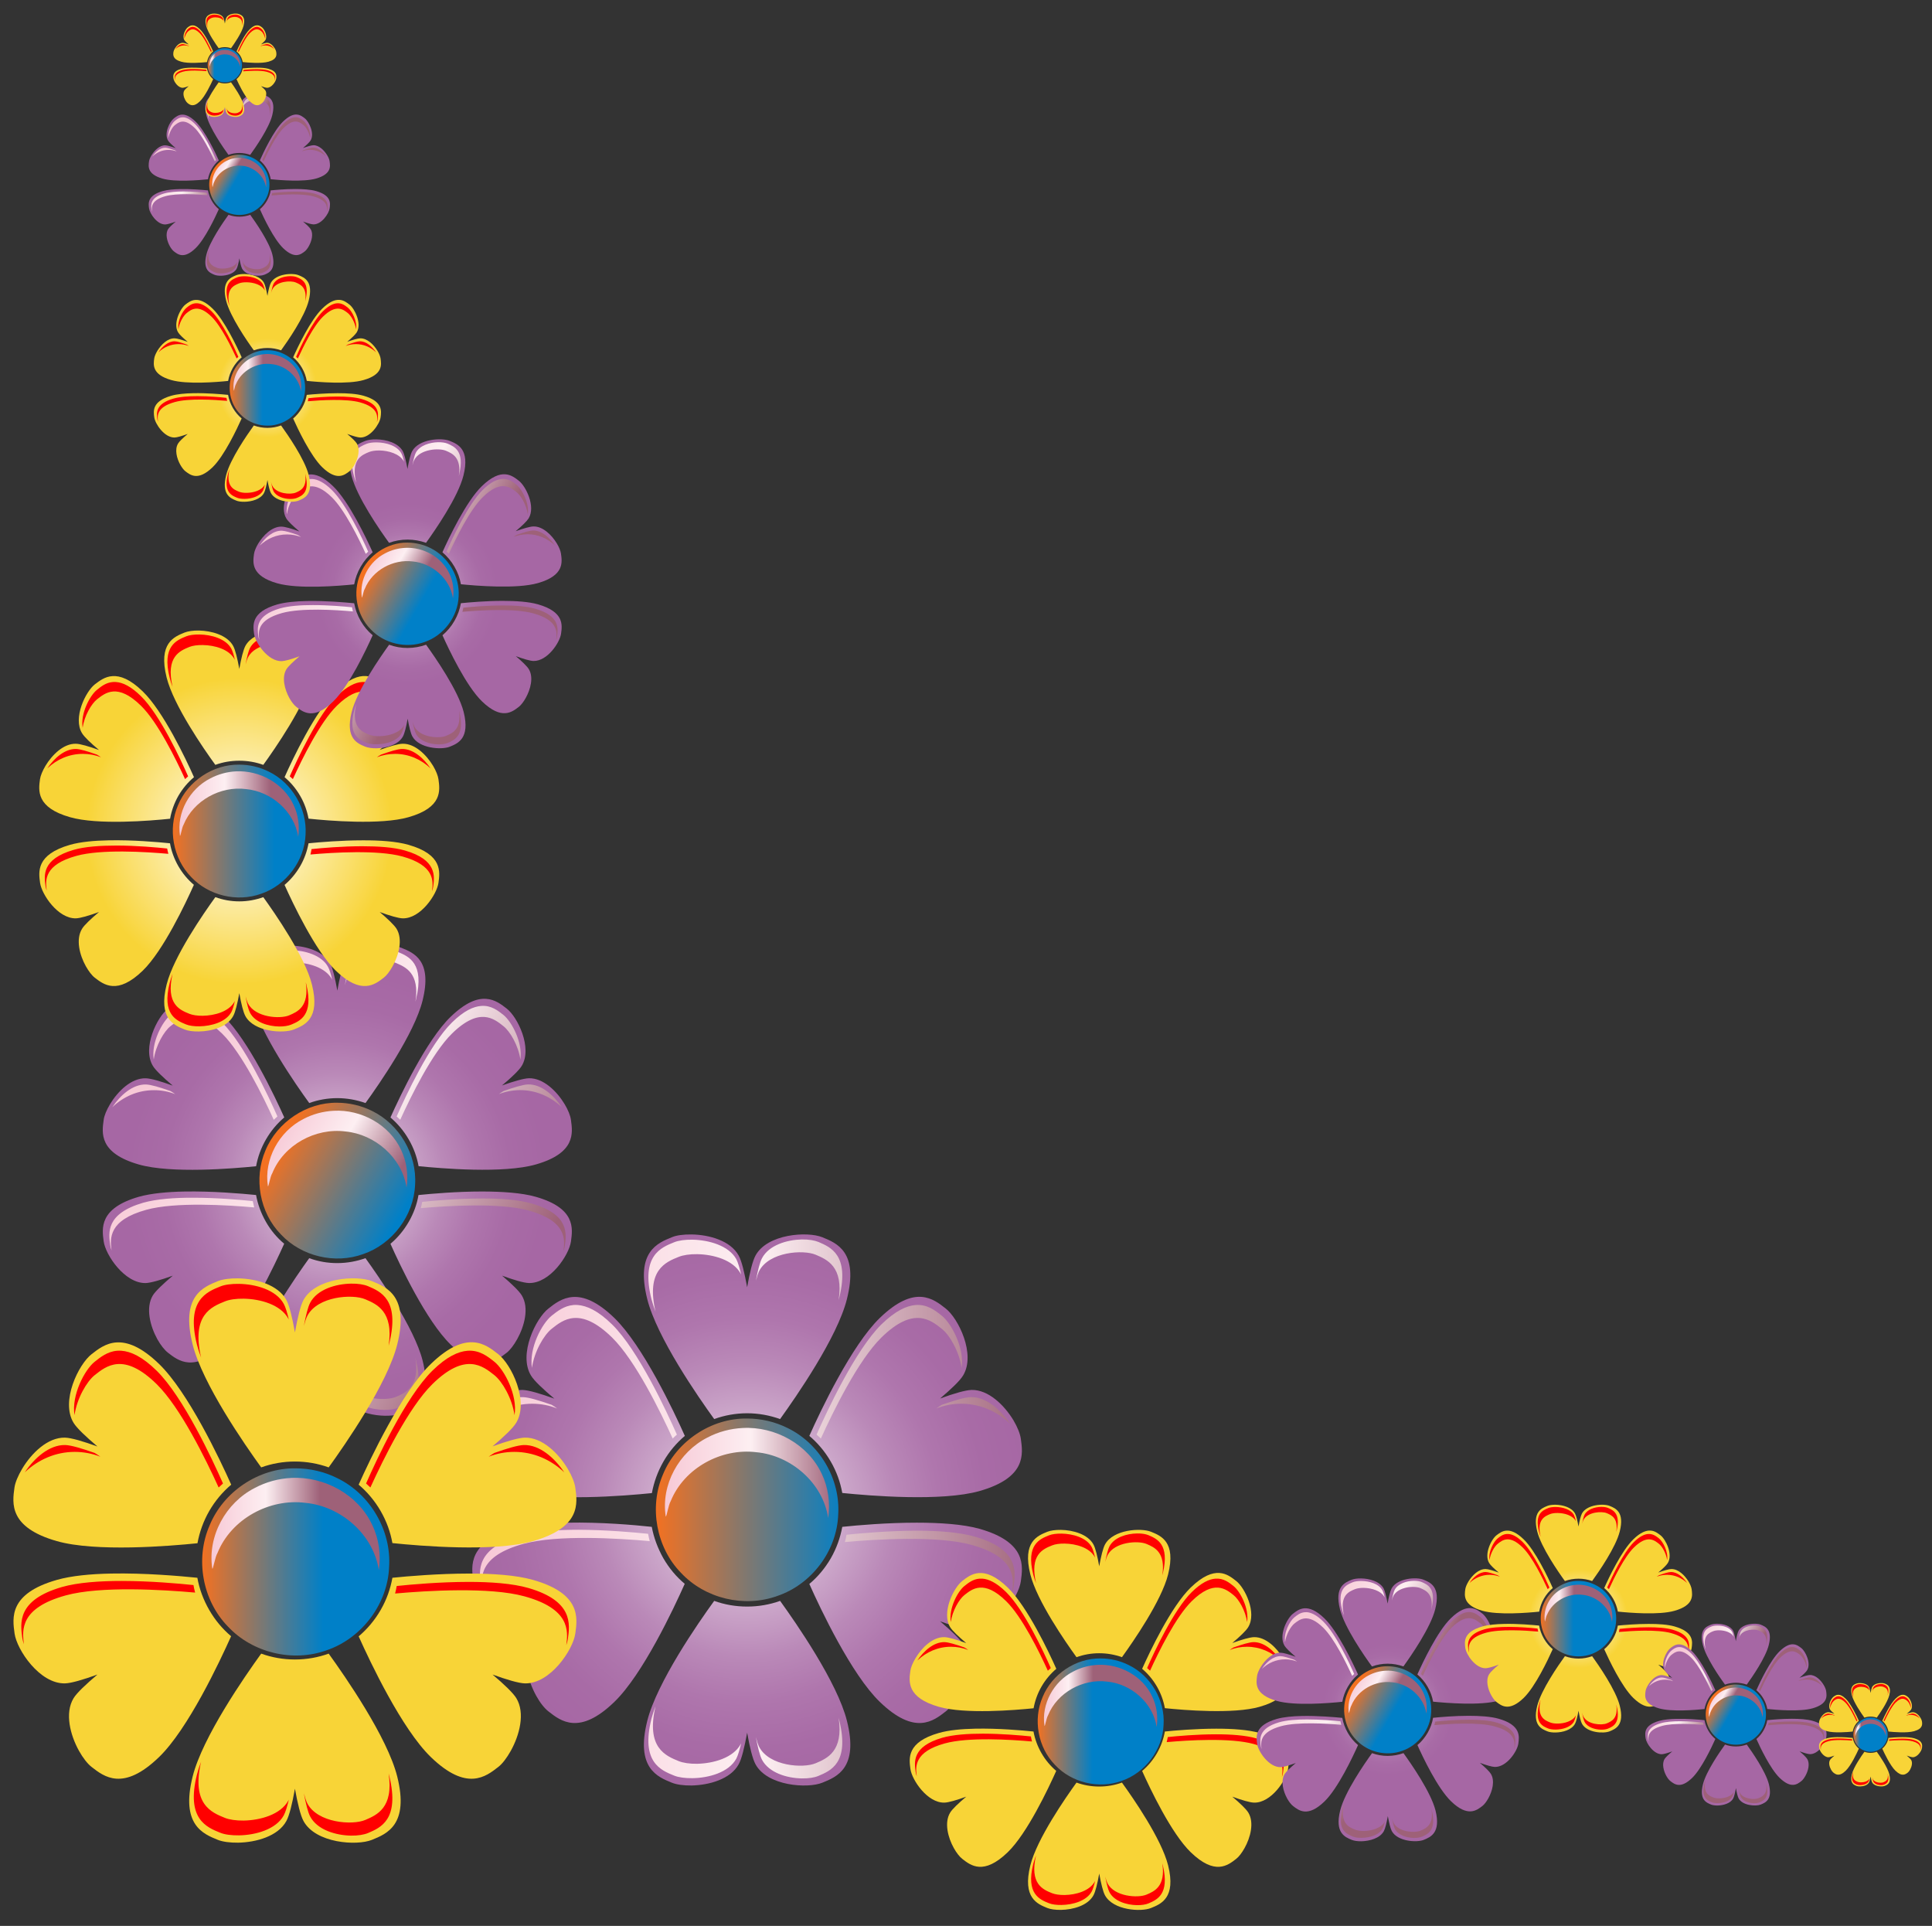 <?xml version="1.0" encoding="UTF-8"?>
<!DOCTYPE svg  PUBLIC '-//W3C//DTD SVG 1.1//EN'  'http://www.w3.org/Graphics/SVG/1.1/DTD/svg11.dtd'>
<svg enable-background="new 466.005 -11.314 1627.995 1622.654" version="1.1" viewBox="466.01 -11.314 1628 1622.7" xml:space="preserve" xmlns="http://www.w3.org/2000/svg">

<rect x="466.01" y="-11.314" width="1628" height="1622.7" fill="#333333" stroke="none"/>

<g transform="translate(-151.29 -271.77)">
	
		<g transform="matrix(.776 .448 -.448 .776 176.8 .348)">
		<linearGradient id="ap" x1="1337.3" x2="1468.6" y1="845.09" y2="845.09" gradientUnits="userSpaceOnUse">
			<stop stop-color="#F37121" offset="0"/>
			<stop stop-color="#0080C8" offset="1"/>
		</linearGradient>
		<path d="m1364 745.06c-25.14 14.06-39.851 44.041-36.033 72.533 3.259 28.306 24.581 53.538 52.048 61.173 27.002 8.287 58.101-1.024 76.257-22.626 19.088-21.788 23.184-55.214 9.683-80.912-12.663-25.698-41.434-41.9-69.926-39.851-11.266 0.745-22.253 4.097-32.03 9.684v-2e-4z" fill="url(#ap)"/>
		<linearGradient id="ao" x1="1328.7" x2="1446.8" y1="815.76" y2="815.76" gradientUnits="userSpaceOnUse">
			<stop stop-color="#F7C9D6" offset="0"/>
			<stop stop-color="#FDEFF2" offset=".5"/>
			<stop stop-color="#9E6178" offset="1"/>
		</linearGradient>
		<path d="m1364.9 753.26c21.695-14.153 51.862-14.898 73.277 0.186 10.056 6.89 17.691 16.853 22.16 28.119-17.691-22.16-50.745-28.585-76.164-16.946-26.257 10.987-43.948 39.944-39.944 68.343-0.186 3.817 3.445 12.756 2.607 12.756-16.201-20.019-16.667-50.093-2.793-71.415 5.307-8.473 12.477-15.642 20.857-21.043v4e-4z" fill="url(#ao)"/>
		<radialGradient id="an" cx="1400.7" cy="808.47" r="197.93" gradientUnits="userSpaceOnUse">
			<stop stop-color="#fff" offset="0"/>
			<stop stop-color="#F6F0F6" offset=".049"/>
			<stop stop-color="#DEC6DD" offset=".199"/>
			<stop stop-color="#CAA4C8" offset=".352"/>
			<stop stop-color="#BA89B8" offset=".508"/>
			<stop stop-color="#AF76AD" offset=".665"/>
			<stop stop-color="#A86BA6" offset=".828"/>
			<stop stop-color="#A667A4" offset="1"/>
		</radialGradient>
		<path d="m1251.6 639.29c-5.587 3.072-10.149 6.704-12.663 9.87-7.542 9.684-19.46 24.674 7.728 52.793 22.067 22.812 74.581 47.579 94.693 56.518 5.587-6.704 12.57-12.57 20.577-17.225 8.007-4.562 16.574-7.635 25.233-9.218 2.235-21.881 7.076-79.702-1.676-110.15-10.708-37.709-29.702-34.823-41.993-33.147-12.663 1.769-39.479 19.739-39.013 39.572 0.093 4.935 2.793 14.246 6.89 25.419-7.728-9.125-14.339-16.108-18.529-18.715-11.732-7.076-29.05-2.514-41.248 4.283l-1e-4 -3e-4zm184.73-48.789c-7.635 3.724-14.991 12.477-20.391 31.285-8.752 30.54-3.911 88.361-1.676 110.24 8.566 1.583 17.225 4.655 25.233 9.311 8.007 4.562 14.898 10.428 20.577 17.132 20.019-9.032 72.626-33.706 94.693-56.518 27.188-28.119 15.27-43.017 7.635-52.793-2.421-3.166-6.983-6.797-12.57-9.87-12.291-6.797-29.609-11.359-41.248-4.283-4.19 2.607-10.801 9.497-18.529 18.529 4.097-11.173 6.704-20.298 6.89-25.14 0.466-19.926-26.35-37.896-39.013-39.665-6.145-0.838-13.967-2.048-21.602 1.769v5e-4zm-242.18 139.85c-7.076 4.749-9.963 12.011-12.291 17.784-4.842 11.825-2.7 44.134 14.711 53.631 4.283 2.328 13.687 4.562 25.419 6.704-11.639 2.048-21.136 4.376-25.419 6.704-12.011 6.518-16.667 23.836-16.946 37.803-0.093 6.425 0.652 12.197 2.235 15.922 4.655 11.453 11.639 29.237 49.628 19.739 30.726-7.728 78.492-40.875 96.276-53.724-2.98-8.287-4.562-17.225-4.562-26.443 0-9.311 1.583-18.25 4.562-26.536-17.784-12.849-65.549-45.903-96.276-53.631-18.994-4.749-30.261-2.607-37.337 2.048zm86.872 159.03c-13.594 8.194-26.071 17.039-34.358 25.512-27.188 28.212-15.177 43.203-7.635 52.98 7.914 10.056 36.778 24.395 53.818 14.06 4.097-2.607 10.801-9.59 18.529-18.715-4.004 11.173-6.797 20.484-6.983 25.419-0.279 13.594 12.29 26.35 24.302 33.612 5.493 3.259 10.894 5.4 14.898 5.959 12.197 1.676 31.192 4.562 41.9-33.147 8.659-30.447 3.817-88.361 1.583-110.24-8.659-1.49-17.132-4.562-25.14-9.218s-14.991-10.522-20.67-17.225c-12.57 5.68-37.71 17.412-60.242 31.006zm242.83-140.22c-20.67 11.918-40.224 25.605-50.279 32.868 3.073 8.194 4.655 17.132 4.655 26.443s-1.583 18.25-4.562 26.443c17.784 12.942 65.549 45.996 96.276 53.724 37.989 9.497 44.972-8.287 49.628-19.739 1.49-3.724 2.235-9.497 2.142-15.829-0.186-14.06-4.842-31.378-16.853-37.896-4.283-2.328-13.687-4.655-25.326-6.797 11.639-2.048 21.043-4.283 25.326-6.611 17.505-9.59 19.553-41.713 14.711-53.631-4.655-11.453-11.639-29.33-49.628-19.832-13.408 3.352-30.074 11.639-46.089 20.856v5e-4zm-109.59 135.66c-2.235 21.881-7.076 79.795 1.676 110.24 10.708 37.709 29.609 34.823 41.899 33.147 3.911-0.559 9.311-2.7 14.804-5.959 12.011-7.263 24.674-20.019 24.302-33.612-0.093-4.935-2.793-14.153-6.797-25.326 7.635 9.032 14.246 16.015 18.436 18.529 16.946 10.335 45.903-3.911 53.818-13.966 7.542-9.776 19.553-24.767-7.635-52.98-22.067-22.719-74.581-47.486-94.693-56.518-5.68 6.704-12.57 12.57-20.577 17.225-8.007 4.655-16.574 7.728-25.233 9.218l2e-4 3e-4z" fill="url(#an)"/>
		<linearGradient id="am" x1="1214.7" x2="1599.3" y1="915.07" y2="915.07" gradientUnits="userSpaceOnUse">
			<stop stop-color="#F7C9D6" offset="0"/>
			<stop stop-color="#FDEFF2" offset=".5"/>
			<stop stop-color="#9E6178" offset="1"/>
		</linearGradient>
		<path d="m1330.3 598.6c-10.149 6.145-20.67 17.132-20.205 29.143 0.186 3.631 2.049 10.149 4.842 18.063-0.931-3.352-1.583-6.145-1.583-8.101-0.838-17.505 21.881-32.775 32.775-34.078 9.59-1.117 24.116-3.072 34.078 22.346-0.279-0.838-0.466-1.676-0.745-2.421-9.87-33.333-26.071-31.099-36.592-29.888-3.352 0.465-7.914 2.142-12.57 4.935h-1e-4zm-75.884 44.041c-5.214 2.886-9.404 6.145-11.732 9.125-6.983 9.032-18.063 22.812 7.17 48.789 2.235 2.328 4.842 4.655 7.728 6.983-23.464-25.14-12.849-38.548-5.866-47.486 2.235-2.886 6.518-6.331 11.639-9.218 11.359-6.239 27.374-10.428 38.175-3.911 0.186 0.186 0.466 0.279 0.652 0.466-3.817-4.097-7.169-7.263-9.59-8.659-10.801-6.611-26.816-2.421-38.175 3.911h-1e-4zm-56.518 93.203c-6.331 4.283-8.845 10.894-10.894 16.108-3.724 9.311-2.793 31.937 7.263 44.227-5.028-12.29-4.935-27.84-2.049-35.102 4.283-10.615 10.522-27.188 45.624-18.157 25.233 6.611 62.849 31.844 82.495 45.903l1.397-4.469c-16.48-12.104-60.801-43.11-89.106-50.466-15.363-4.004-25.233-2.98-31.844 0.186-1.024 0.559-2.049 1.117-2.886 1.769v3e-4zm237.9-137.34c-6.052 4.097-11.918 12.104-16.108 27.374-7.821 28.212-3.073 82.123-0.838 102.42 1.49 0.279 2.979 0.652 4.469 1.024-2.328-24.022-5.4-69.18 1.583-94.414 9.683-34.916 27.188-32.03 38.454-30.354 7.821 1.117 21.322 8.752 29.516 19.274-5.68-14.804-24.86-26.909-34.73-28.398-6.331-0.931-14.618-2.235-22.346 3.072l-1e-4 3e-4zm-236.13 221.6c-11.08 6.052-15.922 21.043-16.76 34.358 4.097-13.966 12.942-25.978 25.884-33.426 6.052-3.538 12.57-5.773 19.274-6.797-1.769-0.186-3.631-0.279-5.4-0.279-10.614 1.955-18.994 4.004-22.998 6.145zm311.17-179.7c-3.911 2.421-9.87 8.752-16.853 16.853-0.931 1.583-1.676 3.259-2.421 4.842 4.19-5.214 9.404-9.776 15.456-13.315 12.942-7.449 27.747-9.032 41.899-5.68-11.918-5.866-27.374-9.218-38.082-2.7h-1e-4zm-219.46 249.72c-14.991 8.566-29.423 18.343-38.454 27.654-25.419 26.536-14.06 40.782-6.797 50.093 0.838 1.117 2.142 2.328 3.538 3.631-7.17-9.311-16.667-23.278 9.218-49.534 19.832-20.112 63.966-42.086 86.685-52.607-1.397-1.49-2.793-2.98-4.097-4.469-10.522 4.656-30.726 14.06-50.093 25.233zm235.29-135.01c-19.274 11.173-37.523 23.929-46.834 30.726 0.652 1.955 1.304 3.818 1.769 5.773 20.484-14.339 61.639-41.713 89.013-48.79 35.568-9.218 43.017 5.959 47.486 16.853-0.372-1.862-0.838-3.538-1.397-4.935-4.469-10.894-11.08-27.84-46.741-19.088-12.663 3.072-28.305 10.708-43.296 19.46h-2e-4zm-110.8 226.63c0.652 3.631 1.304 7.077 2.235 10.149 9.87 34.823 27.281 32.123 38.641 30.54 3.631-0.465 8.659-2.514 13.687-5.587 11.173-6.611 22.905-18.436 22.533-31.099 0-2.793-1.024-7.263-2.7-12.663 0 0.279 0.093 0.559 0.093 0.838 0.279 12.57-11.36 24.395-22.533 31.099-5.028 2.98-10.149 5.028-13.78 5.494-11.173 1.583-28.212 4.097-38.175-28.771zm131.94-65.456c17.039 21.322 8.101 32.961 2.328 40.689-6.611 8.752-31.192 20.764-45.903 11.359-1.676-1.024-3.817-2.98-6.238-5.4 5.494 6.331 10.149 11.173 13.222 13.128 10.149 6.518 24.953 2.886 35.382-2.886 4.655-2.607 8.473-5.773 10.522-8.473 6.331-8.38 16.294-21.415-7.542-46.555-0.559-0.652-1.21-1.21-1.769-1.862h-1e-4z" fill="url(#am)"/>
	</g>
	
		<g transform="matrix(1.05 0 0 1.05 -7.031 -56.975)">
		<linearGradient id="al" x1="1120.9" x2="1274.6" y1="1513.9" y2="1513.9" gradientUnits="userSpaceOnUse">
			<stop stop-color="#F37121" offset="0"/>
			<stop stop-color="#0080C8" offset="1"/>
		</linearGradient>
		<path d="m1194.1 1440.6c-28.771-0.373-56.518 18.249-67.412 44.786-11.359 26.164-5.493 58.659 14.432 79.05 19.274 20.67 50.838 28.212 77.374 18.529 27.467-9.311 47.765-36.22 48.79-65.27 1.862-28.492-14.898-56.983-40.596-69.46-10.056-5.028-21.322-7.635-32.588-7.635v2e-4z" fill="url(#al)"/>
		<linearGradient id="ak" x1="1128.2" x2="1266.4" y1="1484.2" y2="1484.2" gradientUnits="userSpaceOnUse">
			<stop stop-color="#F7C9D6" offset="0"/>
			<stop stop-color="#FDEFF2" offset=".5"/>
			<stop stop-color="#9E6178" offset="1"/>
		</linearGradient>
		<path d="m1190.7 1448.2c25.884-1.397 52.328 13.035 63.408 36.871 5.214 10.894 6.89 23.371 5.121 35.382-4.19-28.119-29.702-50.186-57.542-52.794-28.212-3.538-58.007 12.663-68.808 39.199-1.955 3.259-3.259 12.756-4.004 12.383-4.004-25.419 10.522-51.676 33.333-63.315 8.752-4.655 18.622-7.263 28.492-7.728l-1e-4 5e-4z" fill="url(#ak)"/>
		<radialGradient id="aj" cx="1194.2" cy="1513.9" r="231.78" gradientUnits="userSpaceOnUse">
			<stop stop-color="#fff" offset="0"/>
			<stop stop-color="#F6F0F6" offset=".049"/>
			<stop stop-color="#DEC6DD" offset=".199"/>
			<stop stop-color="#CAA4C8" offset=".352"/>
			<stop stop-color="#BA89B8" offset=".508"/>
			<stop stop-color="#AF76AD" offset=".665"/>
			<stop stop-color="#A86BA6" offset=".828"/>
			<stop stop-color="#A667A4" offset="1"/>
		</radialGradient>
		<path d="m1149.6 1292.9c-6.425-0.093-12.197 0.652-15.829 2.235-11.452 4.655-29.237 11.639-19.739 49.627 7.728 30.726 40.782 78.399 53.724 96.276 8.194-2.98 17.132-4.655 26.443-4.655 9.218 0 18.156 1.676 26.443 4.655 12.849-17.877 45.996-65.549 53.631-96.276 9.59-37.989-8.287-44.972-19.739-49.627-11.918-4.842-44.134-2.793-53.631 14.711-2.328 4.283-4.655 13.687-6.704 25.419-2.142-11.732-4.376-21.136-6.797-25.419-6.518-12.011-23.836-16.76-37.803-16.946v2e-4zm184.36 50.093c-8.473-0.559-19.274 3.352-33.333 16.946-22.719 22.067-47.579 74.488-56.518 94.6 6.704 5.68 12.57 12.57 17.225 20.67 4.655 8.007 7.635 16.48 9.218 25.14 21.881 2.235 79.795 7.076 110.24-1.583 37.71-10.801 34.73-29.702 33.054-41.899-0.559-4.004-2.7-9.404-5.959-14.898-7.263-12.011-20.019-24.581-33.613-24.302-4.935 0.186-14.06 2.793-25.233 6.89 9.032-7.728 15.922-14.246 18.436-18.436 10.428-17.039-3.817-45.996-13.967-53.818-4.842-3.818-10.987-8.752-19.553-9.311h2e-4zm-279.61 0.093c-8.473 0.559-14.711 5.4-19.553 9.218-10.149 7.821-24.395 36.778-14.06 53.818 2.514 4.19 9.59 10.801 18.715 18.529-11.266-4.097-20.577-6.797-25.512-6.983-13.594-0.279-26.257 12.29-33.52 24.302-3.259 5.493-5.493 10.894-6.052 14.898-1.676 12.197-4.469 31.099 33.147 41.9 30.447 8.659 88.361 3.911 110.24 1.676 1.583-8.659 4.655-17.226 9.218-25.233 4.655-8.101 10.522-14.99 17.225-20.67-8.939-20.112-33.799-72.533-56.518-94.6-14.06-13.594-24.86-17.412-33.333-16.853l3e-4 4e-4zm-4.376 181.1c-15.736 0.279-31.006 1.676-42.458 4.935-37.616 10.801-34.73 29.795-33.054 42.086 1.769 12.663 19.646 39.478 39.479 39.013 4.935-0.093 14.246-2.886 25.512-6.89-9.125 7.635-16.201 14.339-18.715 18.529-7.17 11.639-2.607 28.957 4.19 41.248 3.073 5.587 6.704 10.149 9.87 12.57 9.777 7.635 24.767 19.553 52.886-7.728 22.719-21.974 47.486-74.581 56.425-94.693-6.704-5.587-12.477-12.477-17.132-20.484-4.562-8.101-7.728-16.667-9.311-25.233-13.594-1.49-41.341-3.911-67.691-3.352zm280.45 0c-23.836 0-47.579 2.049-59.87 3.352-1.583 8.566-4.562 17.132-9.218 25.233-4.655 8.007-10.521 14.99-17.225 20.577 8.939 20.112 33.799 72.626 56.518 94.6 28.212 27.281 43.11 15.363 52.886 7.728 3.166-2.421 6.704-6.983 9.777-12.57 6.797-12.291 11.452-29.609 4.283-41.248-2.514-4.19-9.497-10.894-18.529-18.529 11.173 4.004 20.391 6.797 25.326 6.89 19.832 0.466 37.71-26.35 39.479-39.013 1.676-12.291 4.655-31.285-33.054-42.086-13.315-3.724-31.844-4.935-50.373-4.935v4e-4zm-162.66 62.756c-12.942 17.784-45.996 65.549-53.724 96.276-9.497 37.989 8.287 44.972 19.739 49.627 3.631 1.49 9.404 2.328 15.829 2.235 13.966-0.279 31.285-5.028 37.803-17.039 2.421-4.283 4.655-13.594 6.797-25.326 2.048 11.732 4.376 21.043 6.704 25.326 9.497 17.505 41.713 19.646 53.631 14.804 11.452-4.655 29.33-11.639 19.739-49.627-7.635-30.726-40.782-78.492-53.631-96.276-8.287 2.98-17.225 4.562-26.443 4.562-9.311 0-18.25-1.583-26.443-4.562z" fill="url(#aj)"/>
		<linearGradient id="ai" x1="979.76" x2="1430.2" y1="1513.2" y2="1513.2" gradientUnits="userSpaceOnUse">
			<stop stop-color="#F7C9D6" offset="0"/>
			<stop stop-color="#FDEFF2" offset=".5"/>
			<stop stop-color="#9E6178" offset="1"/>
		</linearGradient>
		<path d="m1238.1 1296.9c-11.825 0.279-26.443 4.47-32.03 15.177-1.676 3.166-3.352 9.777-4.842 17.97 0.838-3.259 1.769-6.052 2.607-7.821 8.101-15.456 35.382-17.318 45.438-13.035 8.939 3.817 22.44 9.404 18.343 36.406 0.279-0.838 0.466-1.676 0.652-2.514 8.101-33.799-7.076-39.944-16.76-44.134-3.166-1.304-8.007-2.142-13.408-2.048v-4e-4zm-87.709 0.186c-5.959-0.093-11.266 0.652-14.711 2.049-10.615 4.283-27.002 10.708-18.25 45.81 0.838 3.166 1.955 6.425 3.259 9.963-7.821-33.52 8.194-39.851 18.622-44.041 3.445-1.397 8.845-2.235 14.711-2.142 13.035 0.186 28.957 4.562 35.009 15.642l0.372 0.745c-1.304-5.493-2.607-9.87-3.911-12.383-6.052-10.987-22.16-15.363-35.102-15.642h1e-4zm-95.531 52.421c-7.635 0.652-13.128 5.121-17.505 8.566-7.821 6.238-18.436 26.257-15.829 41.899 1.769-13.128 9.683-26.536 15.829-31.378 8.939-7.077 22.626-18.343 48.51 7.076 18.622 18.343 38.548 59.032 48.603 81.006 1.024-1.117 2.235-2.142 3.352-3.166-8.287-18.715-31.006-67.784-51.955-88.361-11.266-11.08-20.298-15.084-27.654-15.642-1.117-0.093-2.328-0.093-3.352 0v-7e-4zm274.67 0c-7.263 0.559-16.294 4.562-27.654 15.642-20.857 20.577-43.669 69.646-51.955 88.361 1.117 1.024 2.328 2.049 3.445 3.166 9.963-21.974 29.888-62.663 48.51-81.006 25.884-25.419 39.572-14.153 48.51-7.076 6.238 4.842 14.06 18.249 15.922 31.378 2.514-15.642-8.101-35.661-15.922-41.899-5.028-4.004-11.452-9.218-20.857-8.566v4e-4zm-315.36 73.929c-12.477-0.373-24.209 10.242-31.657 21.322 10.614-9.963 24.209-16.015 39.199-16.015 6.983 0 13.78 1.304 20.019 3.818-1.397-1.117-2.98-2.049-4.469-2.98-10.149-3.538-18.529-6.052-23.091-6.145h-2e-4zm359.4 0c-4.562 0.093-12.942 2.607-23.091 6.145-1.49 0.931-2.979 1.862-4.469 2.98 6.238-2.514 13.035-3.818 20.112-3.818 14.898 0 28.585 6.052 39.106 16.015-7.449-11.08-19.18-21.694-31.657-21.322h-2e-4zm-314.9 106.42c-17.318 0-34.637 1.211-47.114 4.842-35.289 10.242-32.588 28.212-31.006 39.851 0.279 1.49 0.652 3.166 1.304 5.028-1.583-11.639-2.793-28.585 32.682-38.361 27.281-7.542 76.536-4.469 101.49-2.235-0.559-1.955-0.931-3.911-1.304-5.866-11.546-1.21-33.706-3.166-56.052-3.259h2e-4zm271.32 0.745c-22.253 0.093-44.506 2.049-56.052 3.259-0.279 1.955-0.745 3.911-1.304 5.866 24.953-2.235 74.209-5.307 101.49 2.235 35.475 9.776 34.264 26.629 32.682 38.268 0.652-1.769 1.117-3.445 1.304-4.935 1.583-11.639 4.283-29.702-31.006-39.851-12.477-3.631-29.795-4.842-47.114-4.842h1e-4zm-209.31 140.88c-1.304 3.445-2.421 6.797-3.259 9.963-8.752 35.009 7.635 41.434 18.25 45.717 3.445 1.397 8.752 2.142 14.711 2.048 12.942-0.186 29.05-4.562 35.102-15.642 1.304-2.421 2.607-6.89 3.91-12.384-0.093 0.279-0.279 0.559-0.372 0.745-6.052 11.08-21.974 15.456-35.009 15.736-5.866 0.093-11.266-0.745-14.711-2.142-10.428-4.283-26.443-10.615-18.622-44.041h-1e-4zm146.93 9.311c4.097 27.002-9.404 32.588-18.343 36.406-10.056 4.283-37.337 2.421-45.438-13.128-0.838-1.676-1.769-4.469-2.607-7.821 1.49 8.194 3.166 14.804 4.842 18.063 5.587 10.615 20.205 14.898 32.03 15.084 5.4 0.093 10.242-0.652 13.408-2.049 9.683-4.097 24.86-10.335 16.76-44.041-0.186-0.838-0.372-1.676-0.652-2.514z" fill="url(#ai)"/>
	</g>
	
		<g transform="matrix(.646 0 0 .646 101.73 150.72)">
		<linearGradient id="aq" x1="1061.8" x2="1219.4" y1="2207.1" y2="2207.1" gradientUnits="userSpaceOnUse">
			<stop stop-color="#F37121" offset="0"/>
			<stop stop-color="#0080C8" offset="1"/>
		</linearGradient>
		<path d="m1183.7 2085c-47.952-0.652-94.134 30.261-112.29 74.674-18.994 43.575-9.218 97.672 24.022 131.66 32.03 34.358 84.73 46.928 128.86 30.913 45.717-15.55 79.609-60.428 81.378-108.85 3.073-47.486-24.86-94.972-67.691-115.64-16.76-8.38-35.475-12.756-54.283-12.756h-1e-4z" fill="url(#aq)"/>
		<linearGradient id="as" x1="1073.9" x2="1215.6" y1="2157.6" y2="2157.6" gradientUnits="userSpaceOnUse">
			<stop stop-color="#F7C9D6" offset="0"/>
			<stop stop-color="#FDEFF2" offset=".5"/>
			<stop stop-color="#9E6178" offset="1"/>
		</linearGradient>
		<path d="m1178.1 2097.5c43.11-2.235 87.244 21.788 105.59 61.453 8.752 18.156 11.546 39.013 8.566 58.938-7.076-46.741-49.441-83.52-95.903-87.896-46.927-5.959-96.648 21.043-114.53 65.363-3.259 5.307-5.587 21.229-6.797 20.577-6.611-42.458 17.691-86.22 55.494-105.4 14.711-7.821 31.099-12.197 47.579-13.035l1e-4 4e-4z" fill="url(#as)"/>
		<g transform="matrix(.527 0 0 .527 46.344 242.87)">
			<radialGradient id="ar" cx="2156.4" cy="3723.6" r="237.55" gradientUnits="userSpaceOnUse">
				<stop stop-color="#fff" offset="0"/>
				<stop stop-color="#FAE070" offset=".719"/>
				<stop stop-color="#F8D437" offset="1"/>
			</radialGradient>
			<path d="m2015.7 3025.3c-20.205-0.279-38.361 2.235-50.093 6.983-36.127 14.711-92.365 36.778-62.29 156.8 24.302 97.114 128.96 247.77 169.65 304.1 26.071-9.404 54.283-14.525 83.52-14.525 29.33 0 57.449 5.121 83.52 14.525 40.689-56.331 145.34-206.98 169.65-304.1 30.074-120.02-26.35-142.09-62.57-156.8-37.523-15.27-139.29-8.566-169.37 46.555-7.356 13.594-14.618 43.296-21.229 80.26-6.611-36.965-13.78-66.667-21.229-80.26-20.67-37.896-75.326-52.793-119.55-53.538zm582.5 158.29c-26.816-1.676-60.894 10.522-105.31 53.538-71.881 69.553-150.28 235.38-178.68 298.79 21.136 17.877 39.758 39.851 54.376 65.177 14.711 25.419 24.302 52.234 29.144 79.423 69.087 7.169 252.05 22.533 348.23-4.935 118.99-33.985 109.87-93.668 104.47-132.31-1.676-12.57-8.566-29.609-18.901-46.927-22.719-37.989-63.035-77.84-106.24-76.816-15.363 0.373-44.32 8.845-79.702 21.602 28.771-24.302 50.466-45.065 58.473-58.194 32.682-53.631-12.29-145.16-44.227-169.93-15.363-12.011-34.823-27.747-61.639-29.423zm-883.39 0.279c-26.806 1.676-46.276 17.132-61.685 29.143-31.937 24.767-77.207 116.29-44.516 169.93 8.045 13.129 30.344 34.172 59.06 58.473-35.335-12.756-64.851-21.508-80.307-21.881-43.138-1.024-83.147 38.827-105.91 76.816-10.344 17.318-17.467 34.357-19.199 46.927-5.354 38.641-14.246 98.324 104.75 132.31 96.182 27.468 279.18 12.384 348.24 5.307 4.935-27.281 14.525-54.376 29.143-79.795 14.618-25.326 33.24-47.3 54.376-65.177-28.305-63.408-106.7-229.24-178.62-298.79-44.46-43.017-78.52-54.935-105.33-53.259h-2e-4zm-13.678 572.07c-49.879 0.931-98.063 5.4-134.13 15.736-118.99 33.985-109.81 93.948-104.46 132.68 5.549 40.037 62.076 124.86 124.82 123.37 15.456-0.373 44.954-9.125 80.307-21.881-28.706 24.302-51.015 45.344-59.06 58.473-22.477 36.871-8.156 91.713 13.38 130.35 9.786 17.598 21.154 32.123 31.136 39.851 30.819 24.022 78.091 61.639 167.01-24.395 71.918-69.553 149.94-235.66 178.34-299.07-21.136-17.877-39.478-39.572-54.097-64.898-14.618-25.419-24.581-52.514-29.423-79.795-43.203-4.376-130.7-12.104-213.83-10.428zm885.71 0c-75.14 0.093-150.28 6.425-189.11 10.428-4.842 27.281-14.432 54.376-29.144 79.795-14.618 25.326-33.24 47.3-54.376 65.177 28.398 63.408 106.8 229.24 178.68 298.79 88.92 86.034 136.13 48.418 166.95 24.395 10.056-7.728 21.043-22.253 30.913-39.851 21.508-38.641 36.126-93.482 13.687-130.35-8.1-13.129-30.074-34.172-58.846-58.473 35.382 12.756 64.618 21.508 80.074 21.881 62.756 1.49 119.27-83.334 124.77-123.37 5.4-38.734 14.525-98.696-104.47-132.68-42.086-12.011-100.65-15.829-159.12-15.736zm-513.87 198.14c-40.689 56.331-145.34 206.98-169.65 304.1-30.075 120.02 26.164 142.09 62.29 156.8 11.732 4.748 29.888 7.263 50.093 6.983 44.227-0.745 98.883-15.643 119.55-53.538 7.449-13.594 14.618-43.017 21.229-79.981 6.611 36.964 13.874 66.387 21.229 79.981 30.074 55.121 131.84 61.825 169.37 46.555 36.22-14.711 92.644-36.778 62.57-156.8-24.302-97.114-128.96-247.77-169.65-304.1-26.071 9.404-54.19 14.525-83.52 14.525-29.236 0-57.449-5.121-83.52-14.525z" fill="url(#ar)"/>
			<path d="m2295.3 3038.4c-37.523 0.652-83.799 14.06-101.3 47.672-5.307 10.242-10.522 31.006-15.363 57.076 2.7-10.614 5.587-19.367 8.38-24.767 25.512-48.976 111.73-54.842 143.48-41.341 28.119 12.011 70.763 29.609 57.914 114.99 0.652-2.607 1.397-5.307 2.048-7.914 25.419-106.61-22.346-126.26-52.98-139.39-9.963-4.19-25.14-6.704-42.179-6.331zm-277.28 0.559c-18.715-0.279-35.475 1.955-46.276 6.425-33.52 13.501-85.475 33.892-57.635 144.6 2.514 9.87 6.052 20.484 10.149 31.378-24.581-105.68 25.884-125.7 58.846-139.01 10.801-4.469 27.84-7.076 46.555-6.704 40.968 0.652 91.434 14.525 110.52 49.441 0.372 0.652 0.838 1.583 1.21 2.328-4.097-17.318-8.287-31.192-12.57-39.013-19.088-34.916-69.832-48.79-110.8-49.441h1e-4zm-301.77 165.55c-23.994 1.955-41.35 16.015-55.289 27.095-24.702 19.46-58.073 82.868-50.037 132.31 5.763-41.527 30.614-83.799 50.037-99.162 28.315-22.346 71.657-57.915 153.34 22.44 58.836 57.728 121.78 186.31 153.34 255.68 3.445-3.352 7.169-6.704 10.801-9.87-26.071-59.125-98.138-214.15-164.14-279.05-35.736-35.102-64.246-47.766-87.29-49.441-3.706-0.279-7.337-0.279-10.763 0h-3e-4zm867.69 0c-23.091 1.676-51.583 14.339-87.337 49.441-66.015 64.898-137.99 219.93-164.06 279.05 3.631 3.166 7.263 6.518 10.708 9.87 31.657-69.367 94.6-197.95 153.35-255.68 81.75-80.354 125.05-44.786 153.35-22.44 19.46 15.363 44.32 57.635 50.093 99.162 8.008-49.441-25.419-112.85-50.093-132.31-15.922-12.663-36.406-29.237-66.015-27.095v3e-4zm-996 233.33c-39.618-0.931-76.648 32.589-100.09 67.505 33.361-31.564 76.397-50.559 123.66-50.559 22.216 0 43.594 4.19 63.426 11.918-4.59-3.352-9.395-6.425-14.255-9.311-32.048-11.359-58.361-19.181-72.738-19.553zm1135.1 0c-14.432 0.373-40.782 8.194-72.812 19.553-4.842 2.886-9.683 5.959-14.246 9.311 19.832-7.728 41.248-11.918 63.408-11.918 47.3 0 90.317 18.995 123.65 50.559-23.37-34.916-60.428-68.436-100-67.505h2e-4zm-994.6 336.41c-54.721-0.093-109.59 3.724-148.98 15.084-111.36 32.309-102.77 89.292-97.765 125.98 0.642 4.748 2.067 9.963 4.078 15.736-5.121-36.779-8.799-90.13 103.3-121.04 86.015-23.743 241.67-14.06 320.35-6.983-1.676-6.239-2.979-12.29-4.097-18.622-36.406-3.817-106.52-10.056-176.89-10.149h1e-4zm856.87 2.328c-70.298 0.093-140.5 6.331-176.91 10.149-1.024 6.331-2.421 12.383-4.004 18.622 78.678-7.076 234.26-16.76 320.3 6.983 112.1 30.912 108.47 84.264 103.35 121.04 1.955-5.773 3.445-10.987 4.004-15.736 5.028-36.685 13.594-93.668-97.765-125.98-39.386-11.359-94.227-15.177-148.98-15.084zm-661.08 444.88c-4.097 10.987-7.635 21.509-10.149 31.378-27.84 110.71 24.116 131.1 57.635 144.6 10.801 4.469 27.56 6.704 46.276 6.424 40.968-0.652 91.713-14.525 110.8-49.441 4.283-7.821 8.473-21.694 12.57-39.013-0.373 0.745-0.838 1.676-1.21 2.328-19.088 34.916-69.553 48.79-110.52 49.534-18.715 0.28-35.754-2.328-46.555-6.704-32.961-13.315-83.426-33.426-58.846-139.11zm464.15 29.423c12.849 85.289-29.795 102.89-57.914 114.9-31.75 13.502-117.97 7.635-143.48-41.341-2.793-5.4-5.68-14.152-8.38-24.767 4.842 26.071 10.056 46.834 15.363 57.077 17.505 33.706 63.78 47.113 101.3 47.765 17.039 0.279 32.216-2.234 42.179-6.425 30.633-13.128 78.398-32.774 52.98-139.39-0.652-2.514-1.397-5.214-2.049-7.821z" fill="#f00"/>
		</g>
	</g>
	
		<g transform="matrix(.764 0 0 .764 3.917 113.75)">
		<linearGradient id="ah" x1="993.45" x2="1105.5" y1="1108.5" y2="1108.5" gradientUnits="userSpaceOnUse">
			<stop stop-color="#F37121" offset="0"/>
			<stop stop-color="#0080C8" offset="1"/>
		</linearGradient>
		<path d="m1066.6 1035.3c-28.771-0.373-56.518 18.156-67.412 44.786-11.359 26.164-5.493 58.659 14.432 79.05 19.274 20.67 50.838 28.119 77.374 18.529 27.467-9.311 47.765-36.313 48.883-65.27 1.769-28.585-14.991-57.076-40.689-69.46-10.056-5.028-21.322-7.635-32.588-7.635v2e-4z" fill="url(#ah)"/>
		<linearGradient id="ag" x1="1000.8" x2="1101.4" y1="1078.8" y2="1078.8" gradientUnits="userSpaceOnUse">
			<stop stop-color="#F7C9D6" offset="0"/>
			<stop stop-color="#FDEFF2" offset=".5"/>
			<stop stop-color="#9E6178" offset="1"/>
		</linearGradient>
		<path d="m1063.2 1042.7c25.884-1.304 52.328 13.128 63.408 36.872 5.214 10.894 6.89 23.464 5.121 35.382-4.19-28.026-29.609-50.093-57.542-52.7-28.212-3.631-58.007 12.663-68.808 39.199-1.955 3.166-3.259 12.756-4.004 12.384-4.004-25.512 10.614-51.769 33.333-63.315 8.752-4.655 18.622-7.356 28.492-7.821l-2e-4 3e-4z" fill="url(#ag)"/>
		<radialGradient id="af" cx="1066.7" cy="1108.5" r="168.79" gradientUnits="userSpaceOnUse">
			<stop stop-color="#fff" offset="0"/>
			<stop stop-color="#FAE070" offset=".719"/>
			<stop stop-color="#F8D437" offset="1"/>
		</radialGradient>
		<path d="m1022.2 887.4c-6.425-0.093-12.104 0.745-15.829 2.235-11.452 4.655-29.236 11.639-19.739 49.627 7.728 30.726 40.782 78.492 53.724 96.276 8.194-2.98 17.132-4.562 26.443-4.562 9.218 0 18.156 1.583 26.443 4.562 12.849-17.784 45.996-65.549 53.631-96.276 9.59-37.989-8.287-44.972-19.739-49.627-11.918-4.842-44.134-2.7-53.631 14.711-2.328 4.376-4.655 13.78-6.704 25.419-2.142-11.639-4.376-21.043-6.797-25.419-6.518-11.918-23.836-16.667-37.803-16.946v2e-4zm184.36 50.186c-8.473-0.559-19.274 3.259-33.333 16.946-22.719 21.974-47.579 74.488-56.518 94.6 6.704 5.587 12.57 12.57 17.225 20.577s7.635 16.574 9.218 25.14c21.881 2.328 79.795 7.169 110.24-1.583 37.71-10.708 34.73-29.609 33.054-41.899-0.559-3.911-2.7-9.311-5.959-14.804-7.263-12.011-20.019-24.674-33.613-24.302-4.935 0.093-14.06 2.793-25.233 6.797 9.032-7.635 15.922-14.246 18.529-18.436 10.335-16.946-3.91-45.903-14.059-53.818-4.842-3.724-10.987-8.752-19.553-9.218v-3e-4zm-279.61 0.093c-8.473 0.466-14.618 5.4-19.553 9.125-10.056 7.914-24.395 36.871-14.06 53.818 2.514 4.19 9.59 10.894 18.715 18.529-11.266-4.004-20.577-6.797-25.419-6.89-13.687-0.373-26.35 12.291-33.613 24.302-3.259 5.493-5.494 10.894-6.052 14.804-1.676 12.29-4.469 31.192 33.147 41.899 30.447 8.752 88.454 4.004 110.34 1.676 1.49-8.566 4.562-17.225 9.125-25.233 4.655-8.007 10.521-14.991 17.225-20.577-8.939-20.112-33.799-72.626-56.518-94.6-14.06-13.687-24.86-17.411-33.333-16.853zm-4.376 181.1c-15.736 0.279-31.006 1.676-42.458 4.935-37.616 10.801-34.73 29.795-33.054 41.993 1.769 12.663 19.646 39.572 39.572 39.106 4.842-0.186 14.153-2.886 25.419-6.983-9.125 7.728-16.201 14.339-18.715 18.529-7.17 11.639-2.607 29.05 4.19 41.248 3.166 5.587 6.704 10.242 9.87 12.663 9.777 7.542 24.767 19.46 52.886-7.728 22.719-22.067 47.486-74.674 56.425-94.693-6.704-5.68-12.477-12.57-17.132-20.577-4.562-8.007-7.728-16.574-9.218-25.233-13.687-1.397-41.434-3.817-67.784-3.259h1e-4zm280.45 0c-23.836 0-47.579 2.048-59.87 3.259-1.583 8.659-4.562 17.226-9.218 25.233s-10.522 14.99-17.225 20.67c8.939 20.019 33.799 72.533 56.518 94.6 28.212 27.188 43.11 15.27 52.886 7.728 3.166-2.421 6.704-7.076 9.777-12.663 6.797-12.197 11.452-29.609 4.376-41.248-2.607-4.19-9.59-10.801-18.622-18.529 11.173 4.097 20.391 6.797 25.326 6.983 19.832 0.466 37.71-26.443 39.479-39.106 1.676-12.197 4.655-31.192-33.054-41.993-13.315-3.818-31.844-5.028-50.372-4.935zm-162.66 62.663c-12.942 17.877-45.996 65.549-53.724 96.276-9.497 37.989 8.287 44.972 19.739 49.627 3.724 1.583 9.404 2.328 15.829 2.235 13.966-0.186 31.285-4.935 37.803-16.946 2.421-4.283 4.655-13.594 6.797-25.326 2.049 11.732 4.376 21.043 6.704 25.326 9.497 17.412 41.713 19.553 53.631 14.711 11.452-4.655 29.33-11.639 19.739-49.627-7.635-30.726-40.782-78.399-53.631-96.276-8.287 2.98-17.225 4.655-26.443 4.655-9.311 0-18.25-1.676-26.443-4.655l-1e-4 2e-4z" fill="url(#af)"/>
		<path d="m1110.7 891.58c-11.918 0.186-26.536 4.469-32.123 15.084-1.676 3.259-3.352 9.87-4.842 18.063 0.838-3.352 1.769-6.145 2.7-7.821 8.007-15.55 35.289-17.412 45.344-13.128 8.939 3.817 22.44 9.404 18.343 36.406 0.279-0.838 0.466-1.676 0.652-2.421 8.101-33.799-7.076-40.037-16.76-44.134-3.166-1.397-7.914-2.142-13.315-2.048zm-87.802 0.186c-5.959-0.093-11.266 0.652-14.711 2.049-10.521 4.283-27.002 10.708-18.156 45.717 0.745 3.166 1.862 6.518 3.166 9.963-7.821-33.426 8.194-39.758 18.622-44.041 3.445-1.397 8.845-2.142 14.711-2.049 13.035 0.186 28.957 4.562 35.009 15.642 0.186 0.186 0.279 0.466 0.372 0.745-1.21-5.493-2.607-9.87-3.91-12.384-6.052-11.08-22.16-15.456-35.102-15.642h2e-4zm-95.531 52.421c-7.635 0.559-13.128 5.028-17.505 8.566-7.821 6.145-18.436 26.257-15.829 41.899 1.769-13.128 9.683-26.536 15.829-31.378 8.939-7.076 22.626-18.343 48.51 7.077 18.622 18.25 38.548 59.032 48.603 80.912 1.024-1.024 2.235-2.142 3.352-3.072-8.194-18.715-31.006-67.784-51.955-88.361-11.266-11.08-20.298-15.177-27.654-15.642-1.117-0.093-2.328-0.093-3.352 0v-7e-4zm274.67 0c-7.263 0.466-16.294 4.562-27.654 15.642-20.857 20.577-43.669 69.646-51.955 88.361 1.21 0.931 2.328 2.049 3.445 3.072 9.963-21.881 29.888-62.663 48.51-80.912 25.884-25.419 39.572-14.153 48.603-7.076 6.145 4.842 13.966 18.25 15.829 31.378 2.514-15.642-8.007-35.754-15.829-41.9-5.121-4.004-11.546-9.218-20.95-8.566v6e-4zm-315.27 73.836c-12.57-0.279-24.302 10.335-31.75 21.415 10.615-10.056 24.209-16.015 39.199-16.015 6.983 0 13.78 1.304 20.019 3.724-1.397-1.024-2.98-2.049-4.469-2.886-10.149-3.631-18.529-6.145-22.998-6.239v3e-4zm359.31 0c-4.562 0.093-12.849 2.607-22.998 6.239-1.583 0.838-3.073 1.862-4.562 2.886 6.331-2.421 13.035-3.724 20.112-3.724 14.898 0 28.585 5.959 39.106 16.015-7.449-11.08-19.088-21.694-31.657-21.415v-4e-4zm-314.9 106.52c-17.318 0-34.637 1.117-47.114 4.749-35.289 10.242-32.588 28.305-31.006 39.944 0.279 1.49 0.652 3.166 1.304 4.935-1.583-11.639-2.793-28.492 32.775-38.268 27.188-7.542 76.443-4.469 101.4-2.235-0.559-1.955-0.931-3.911-1.304-5.866-11.546-1.211-33.706-3.259-56.052-3.259v-3e-4zm271.32 0.745c-22.253 0-44.506 1.955-56.052 3.166-0.279 2.049-0.745 4.004-1.21 5.959 24.86-2.235 74.116-5.307 101.4 2.142 35.475 9.87 34.264 26.722 32.682 38.361 0.652-1.769 1.117-3.445 1.304-4.935 1.583-11.639 4.283-29.702-31.006-39.944-12.384-3.631-29.795-4.749-47.114-4.749zm-209.31 140.78c-1.304 3.538-2.421 6.89-3.166 9.963-8.845 35.102 7.635 41.527 18.156 45.81 3.445 1.397 8.752 2.142 14.711 2.049 12.942-0.186 29.05-4.655 35.102-15.642 1.304-2.514 2.7-6.89 3.91-12.384-0.093 0.279-0.186 0.559-0.372 0.745-6.052 11.08-21.974 15.456-35.009 15.642-5.866 0.093-11.266-0.745-14.711-2.142-10.428-4.19-26.443-10.522-18.622-44.041h-1e-4zm146.93 9.311c4.097 27.002-9.404 32.588-18.343 36.406-10.056 4.283-37.337 2.421-45.344-13.035-0.931-1.769-1.862-4.562-2.7-7.821 1.49 8.194 3.166 14.804 4.842 17.97 5.587 10.708 20.205 14.99 32.123 15.177 5.4 0.093 10.149-0.745 13.315-2.049 9.684-4.097 24.86-10.335 16.76-44.134-0.186-0.838-0.372-1.676-0.652-2.514v-2e-4z" fill="#f00"/>
	</g>
	
		<g transform="matrix(.51 .294 -.294 .51 184.36 76.749)">
		<linearGradient id="ae" x1="1659.4" x2="1745.7" y1="384.64" y2="384.64" gradientUnits="userSpaceOnUse">
			<stop stop-color="#F37121" offset="0"/>
			<stop stop-color="#0080C8" offset="1"/>
		</linearGradient>
		<path d="m1686.2 284.62c-25.14 14.06-39.851 44.041-36.033 72.533 3.259 28.306 24.581 53.538 52.048 61.173 27.002 8.287 58.101-1.024 76.257-22.626 19.088-21.788 23.184-55.214 9.683-80.912-12.663-25.698-41.434-41.899-69.925-39.851-11.266 0.745-22.253 4.097-32.03 9.684v-3e-4z" fill="url(#ae)"/>
		<linearGradient id="ad" x1="1650.9" x2="1728.4" y1="355.31" y2="355.31" gradientUnits="userSpaceOnUse">
			<stop stop-color="#F7C9D6" offset="0"/>
			<stop stop-color="#FDEFF2" offset=".5"/>
			<stop stop-color="#9E6178" offset="1"/>
		</linearGradient>
		<path d="m1687 292.81c21.695-14.153 51.862-14.898 73.278 0.186 10.056 6.89 17.691 16.853 22.16 28.119-17.691-22.16-50.745-28.585-76.164-16.946-26.257 10.987-43.948 39.944-39.944 68.343-0.186 3.817 3.445 12.756 2.607 12.756-16.201-20.019-16.667-50.093-2.793-71.415 5.307-8.473 12.477-15.642 20.857-21.043v6e-4z" fill="url(#ad)"/>
		<radialGradient id="ac" cx="1722.9" cy="348.03" r="129.95" gradientUnits="userSpaceOnUse">
			<stop stop-color="#fff" offset="0"/>
			<stop stop-color="#F6F0F6" offset=".049"/>
			<stop stop-color="#DEC6DD" offset=".199"/>
			<stop stop-color="#CAA4C8" offset=".352"/>
			<stop stop-color="#BA89B8" offset=".508"/>
			<stop stop-color="#AF76AD" offset=".665"/>
			<stop stop-color="#A86BA6" offset=".828"/>
			<stop stop-color="#A667A4" offset="1"/>
		</radialGradient>
		<path d="m1573.8 178.84c-5.587 3.072-10.149 6.704-12.663 9.87-7.542 9.684-19.46 24.674 7.728 52.793 22.067 22.812 74.581 47.579 94.693 56.518 5.587-6.704 12.57-12.57 20.577-17.225 8.007-4.562 16.574-7.635 25.233-9.218 2.235-21.881 7.076-79.702-1.676-110.15-10.708-37.709-29.702-34.823-41.993-33.147-12.663 1.769-39.479 19.739-39.013 39.572 0.093 4.935 2.793 14.246 6.89 25.419-7.728-9.125-14.339-16.108-18.529-18.715-11.732-7.076-29.05-2.514-41.248 4.283l-1e-4 -3e-4zm184.73-48.79c-7.635 3.724-14.991 12.477-20.391 31.285-8.752 30.54-3.91 88.361-1.676 110.24 8.566 1.583 17.225 4.655 25.233 9.311 8.007 4.562 14.898 10.428 20.577 17.132 20.019-9.032 72.626-33.706 94.693-56.518 27.188-28.119 15.27-43.017 7.635-52.793-2.421-3.166-6.983-6.797-12.57-9.87-12.29-6.797-29.609-11.359-41.248-4.283-4.19 2.607-10.801 9.497-18.529 18.529 4.097-11.173 6.704-20.298 6.89-25.14 0.466-19.926-26.35-37.896-39.013-39.665-6.145-0.838-13.966-2.048-21.602 1.769v5e-4zm-242.18 139.85c-7.076 4.749-9.963 12.011-12.291 17.784-4.842 11.825-2.7 44.134 14.711 53.631 4.283 2.328 13.687 4.562 25.419 6.704-11.639 2.048-21.136 4.376-25.419 6.704-12.011 6.518-16.667 23.836-16.946 37.803-0.093 6.425 0.652 12.197 2.235 15.922 4.655 11.453 11.639 29.237 49.628 19.739 30.726-7.728 78.492-40.875 96.276-53.724-2.98-8.287-4.562-17.225-4.562-26.443 0-9.311 1.583-18.25 4.562-26.536-17.784-12.849-65.549-45.903-96.276-53.631-18.994-4.749-30.261-2.607-37.337 2.048zm86.872 159.03c-13.594 8.194-26.071 17.039-34.358 25.512-27.188 28.212-15.177 43.203-7.635 52.98 7.914 10.056 36.778 24.395 53.818 14.06 4.097-2.607 10.801-9.59 18.529-18.715-4.004 11.173-6.797 20.484-6.983 25.419-0.279 13.594 12.29 26.35 24.302 33.612 5.493 3.259 10.894 5.4 14.898 5.959 12.197 1.676 31.192 4.562 41.899-33.147 8.659-30.447 3.817-88.361 1.583-110.24-8.659-1.49-17.132-4.562-25.14-9.218s-14.991-10.522-20.67-17.225c-12.57 5.68-37.71 17.412-60.242 31.006zm242.83-140.22c-20.67 11.918-40.224 25.605-50.279 32.868 3.073 8.194 4.655 17.132 4.655 26.443s-1.583 18.25-4.562 26.443c17.784 12.942 65.549 45.996 96.276 53.724 37.989 9.497 44.972-8.287 49.628-19.739 1.49-3.724 2.235-9.497 2.142-15.829-0.186-14.06-4.842-31.378-16.853-37.896-4.283-2.328-13.687-4.655-25.326-6.797 11.639-2.048 21.043-4.283 25.326-6.611 17.505-9.59 19.553-41.713 14.711-53.631-4.655-11.453-11.639-29.33-49.628-19.832-13.408 3.352-30.074 11.639-46.089 20.856v6e-4zm-109.59 135.66c-2.235 21.881-7.076 79.795 1.676 110.24 10.708 37.709 29.609 34.823 41.899 33.147 3.911-0.559 9.311-2.7 14.804-5.959 12.011-7.263 24.674-20.019 24.302-33.612-0.093-4.935-2.793-14.153-6.797-25.326 7.635 9.032 14.246 16.015 18.436 18.529 16.946 10.335 45.903-3.911 53.818-13.966 7.542-9.776 19.553-24.767-7.635-52.98-22.067-22.719-74.581-47.486-94.693-56.518-5.68 6.704-12.57 12.57-20.577 17.225s-16.574 7.728-25.233 9.218l2e-4 2e-4z" fill="url(#ac)"/>
		<linearGradient id="ab" x1="1536.9" x2="1789.4" y1="454.63" y2="454.63" gradientUnits="userSpaceOnUse">
			<stop stop-color="#F7C9D6" offset="0"/>
			<stop stop-color="#FDEFF2" offset=".5"/>
			<stop stop-color="#9E6178" offset="1"/>
		</linearGradient>
		<path d="m1652.5 138.15c-10.149 6.145-20.67 17.132-20.205 29.143 0.186 3.631 2.049 10.149 4.842 18.063-0.931-3.352-1.583-6.145-1.583-8.101-0.838-17.505 21.881-32.775 32.775-34.078 9.59-1.117 24.116-3.072 34.078 22.346-0.279-0.838-0.466-1.676-0.745-2.421-9.87-33.333-26.071-31.099-36.592-29.888-3.352 0.465-7.914 2.142-12.57 4.935h-2e-4zm-75.884 44.041c-5.214 2.886-9.404 6.145-11.732 9.125-6.983 9.032-18.063 22.812 7.17 48.79 2.235 2.328 4.842 4.655 7.728 6.983-23.464-25.14-12.849-38.548-5.866-47.486 2.235-2.886 6.518-6.331 11.639-9.218 11.36-6.239 27.374-10.428 38.175-3.911 0.186 0.186 0.466 0.279 0.652 0.465-3.818-4.097-7.17-7.263-9.59-8.659-10.801-6.611-26.816-2.421-38.175 3.911h-2e-4zm-56.518 93.203c-6.331 4.283-8.845 10.894-10.894 16.108-3.724 9.311-2.793 31.937 7.263 44.227-5.028-12.291-4.935-27.84-2.048-35.102 4.283-10.615 10.521-27.188 45.624-18.156 25.233 6.611 62.849 31.844 82.495 45.903l1.397-4.469c-16.48-12.104-60.801-43.11-89.106-50.466-15.363-4.004-25.233-2.98-31.844 0.186-1.024 0.559-2.049 1.117-2.886 1.769v3e-4zm237.9-137.34c-6.052 4.097-11.918 12.104-16.108 27.374-7.821 28.212-3.073 82.123-0.838 102.42 1.49 0.279 2.98 0.652 4.469 1.024-2.328-24.022-5.4-69.181 1.583-94.414 9.684-34.916 27.188-32.03 38.454-30.354 7.821 1.117 21.322 8.752 29.516 19.274-5.68-14.804-24.86-26.909-34.73-28.398-6.331-0.931-14.618-2.235-22.346 3.072l-2e-4 3e-4zm-236.13 221.6c-11.08 6.052-15.922 21.043-16.76 34.358 4.097-13.966 12.942-25.978 25.884-33.426 6.052-3.538 12.57-5.773 19.274-6.797-1.769-0.186-3.631-0.279-5.4-0.279-10.614 1.955-18.994 4.004-22.998 6.145zm311.17-179.7c-3.911 2.421-9.87 8.752-16.853 16.853-0.931 1.583-1.676 3.259-2.421 4.842 4.19-5.214 9.404-9.776 15.456-13.315 12.942-7.449 27.747-9.032 41.899-5.68-11.918-5.866-27.374-9.218-38.082-2.7h-1e-4zm-219.46 249.72c-14.991 8.566-29.423 18.343-38.454 27.654-25.419 26.536-14.06 40.782-6.797 50.093 0.838 1.117 2.142 2.328 3.538 3.631-7.17-9.311-16.667-23.278 9.218-49.534 19.832-20.112 63.966-42.086 86.685-52.607-1.397-1.49-2.793-2.98-4.097-4.469-10.521 4.655-30.726 14.06-50.093 25.233zm235.29-135.01c-19.274 11.173-37.523 23.929-46.834 30.726 0.652 1.955 1.304 3.817 1.769 5.773 20.484-14.339 61.639-41.713 89.013-48.79 35.568-9.218 43.017 5.959 47.486 16.853-0.372-1.862-0.838-3.538-1.397-4.935-4.469-10.894-11.08-27.84-46.741-19.087-12.663 3.072-28.305 10.708-43.296 19.46h-2e-4zm-110.8 226.63c0.652 3.631 1.304 7.077 2.235 10.149 9.87 34.823 27.281 32.123 38.64 30.54 3.631-0.465 8.659-2.514 13.687-5.587 11.173-6.611 22.905-18.436 22.533-31.099 0-2.793-1.024-7.263-2.7-12.663 0 0.279 0.093 0.559 0.093 0.838 0.279 12.57-11.359 24.395-22.533 31.099-5.028 2.98-10.149 5.028-13.78 5.494-11.173 1.583-28.212 4.097-38.175-28.771zm131.94-65.456c17.039 21.322 8.101 32.961 2.328 40.689-6.611 8.752-31.192 20.764-45.903 11.359-1.676-1.024-3.817-2.98-6.238-5.4 5.494 6.331 10.149 11.173 13.222 13.128 10.149 6.518 24.953 2.886 35.382-2.886 4.655-2.607 8.473-5.773 10.522-8.473 6.331-8.38 16.294-21.415-7.542-46.555-0.559-0.652-1.21-1.21-1.769-1.862h-1e-4z" fill="url(#ab)"/>
	</g>
	
		<g transform="matrix(.434 0 0 .434 78.95 173.8)">
		<linearGradient id="aa" x1="1686.4" x2="1750" y1="952.76" y2="952.76" gradientUnits="userSpaceOnUse">
			<stop stop-color="#F37121" offset="0"/>
			<stop stop-color="#0080C8" offset="1"/>
		</linearGradient>
		<path d="m1759.5 879.51c-28.771-0.373-56.518 18.156-67.412 44.786-11.359 26.164-5.493 58.659 14.432 79.05 19.274 20.67 50.838 28.119 77.374 18.529 27.467-9.311 47.765-36.313 48.883-65.27 1.769-28.585-14.991-57.076-40.689-69.46-10.056-5.028-21.322-7.635-32.588-7.635v4e-4z" fill="url(#aa)"/>
		<linearGradient id="z" x1="1693.7" x2="1750.9" y1="923.05" y2="923.05" gradientUnits="userSpaceOnUse">
			<stop stop-color="#F7C9D6" offset="0"/>
			<stop stop-color="#FDEFF2" offset=".5"/>
			<stop stop-color="#9E6178" offset="1"/>
		</linearGradient>
		<path d="m1756.2 886.96c25.884-1.304 52.328 13.128 63.408 36.871 5.214 10.894 6.89 23.464 5.121 35.382-4.19-28.026-29.609-50.093-57.542-52.7-28.212-3.631-58.007 12.663-68.808 39.199-1.955 3.166-3.259 12.756-4.004 12.384-4.004-25.512 10.614-51.769 33.333-63.315 8.752-4.655 18.622-7.356 28.492-7.821l-2e-4 2e-4z" fill="url(#z)"/>
		<radialGradient id="y" cx="1759.6" cy="952.74" r="95.951" gradientUnits="userSpaceOnUse">
			<stop stop-color="#fff" offset="0"/>
			<stop stop-color="#FAE070" offset=".719"/>
			<stop stop-color="#F8D437" offset="1"/>
		</radialGradient>
		<path d="m1715.1 731.65c-6.425-0.093-12.104 0.745-15.829 2.235-11.452 4.655-29.237 11.639-19.739 49.627 7.728 30.726 40.782 78.492 53.724 96.276 8.194-2.98 17.132-4.562 26.443-4.562 9.218 0 18.156 1.583 26.443 4.562 12.849-17.784 45.996-65.549 53.631-96.276 9.59-37.989-8.287-44.972-19.739-49.627-11.918-4.842-44.134-2.7-53.631 14.711-2.328 4.376-4.655 13.78-6.704 25.419-2.142-11.639-4.376-21.043-6.797-25.419-6.518-11.918-23.836-16.667-37.803-16.946v2e-4zm184.36 50.186c-8.473-0.559-19.274 3.259-33.333 16.946-22.719 21.974-47.579 74.488-56.518 94.6 6.704 5.587 12.57 12.57 17.225 20.577 4.655 8.007 7.635 16.574 9.218 25.14 21.881 2.328 79.795 7.169 110.24-1.583 37.71-10.708 34.73-29.609 33.054-41.899-0.559-3.911-2.7-9.311-5.959-14.804-7.263-12.011-20.019-24.674-33.613-24.302-4.935 0.093-14.06 2.793-25.233 6.797 9.032-7.635 15.922-14.246 18.529-18.436 10.335-16.946-3.91-45.903-14.059-53.818-4.842-3.724-10.987-8.752-19.553-9.218v-3e-4zm-279.61 0.093c-8.473 0.465-14.618 5.4-19.553 9.125-10.056 7.914-24.395 36.871-14.06 53.818 2.514 4.19 9.59 10.894 18.715 18.529-11.266-4.004-20.577-6.797-25.419-6.89-13.687-0.373-26.35 12.29-33.613 24.302-3.259 5.494-5.493 10.894-6.052 14.804-1.676 12.291-4.469 31.192 33.147 41.899 30.447 8.752 88.454 4.004 110.34 1.676 1.49-8.566 4.562-17.225 9.125-25.233 4.655-8.007 10.522-14.99 17.225-20.577-8.939-20.112-33.799-72.626-56.518-94.6-14.06-13.687-24.86-17.412-33.333-16.853zm-4.376 181.1c-15.736 0.279-31.006 1.676-42.458 4.935-37.616 10.801-34.73 29.795-33.054 41.993 1.769 12.663 19.646 39.572 39.572 39.106 4.842-0.186 14.153-2.886 25.419-6.983-9.125 7.728-16.201 14.339-18.715 18.529-7.17 11.639-2.607 29.05 4.19 41.248 3.166 5.587 6.704 10.242 9.87 12.663 9.777 7.542 24.767 19.46 52.886-7.728 22.719-22.067 47.486-74.674 56.425-94.693-6.704-5.68-12.477-12.57-17.132-20.577-4.562-8.007-7.728-16.574-9.218-25.233-13.687-1.397-41.434-3.818-67.784-3.259h1e-4zm280.45 0c-23.836 0-47.579 2.048-59.87 3.259-1.583 8.659-4.562 17.225-9.218 25.233-4.655 8.007-10.521 14.991-17.225 20.67 8.939 20.019 33.799 72.533 56.518 94.6 28.212 27.188 43.11 15.27 52.886 7.728 3.166-2.421 6.704-7.076 9.777-12.663 6.797-12.197 11.452-29.609 4.376-41.248-2.607-4.19-9.59-10.801-18.622-18.529 11.173 4.097 20.391 6.797 25.326 6.983 19.832 0.466 37.71-26.443 39.479-39.106 1.676-12.197 4.655-31.192-33.054-41.993-13.315-3.818-31.844-5.028-50.373-4.935zm-162.66 62.663c-12.942 17.877-45.996 65.549-53.724 96.276-9.497 37.989 8.287 44.972 19.739 49.627 3.724 1.583 9.404 2.328 15.829 2.235 13.966-0.186 31.285-4.935 37.803-16.946 2.421-4.283 4.655-13.594 6.797-25.326 2.048 11.732 4.376 21.043 6.704 25.326 9.497 17.412 41.713 19.553 53.631 14.711 11.452-4.655 29.33-11.639 19.739-49.627-7.635-30.726-40.782-78.399-53.631-96.276-8.287 2.98-17.225 4.655-26.443 4.655-9.311 0-18.25-1.676-26.443-4.655v2e-4z" fill="url(#y)"/>
		<path d="m1803.6 735.84c-11.918 0.186-26.536 4.469-32.123 15.084-1.676 3.259-3.352 9.87-4.842 18.063 0.838-3.352 1.769-6.145 2.7-7.821 8.007-15.549 35.289-17.412 45.344-13.128 8.939 3.818 22.44 9.404 18.343 36.406 0.279-0.838 0.466-1.676 0.652-2.421 8.101-33.799-7.076-40.037-16.76-44.134-3.166-1.397-7.915-2.142-13.315-2.048zm-87.803 0.186c-5.959-0.093-11.266 0.652-14.711 2.049-10.522 4.283-27.002 10.708-18.156 45.717 0.745 3.166 1.862 6.518 3.166 9.963-7.821-33.426 8.194-39.758 18.622-44.041 3.445-1.397 8.845-2.142 14.711-2.049 13.035 0.186 28.957 4.562 35.009 15.642 0.186 0.186 0.279 0.466 0.372 0.745-1.21-5.494-2.607-9.87-3.91-12.384-6.052-11.08-22.16-15.456-35.102-15.642h2e-4zm-95.531 52.421c-7.635 0.559-13.128 5.028-17.505 8.566-7.821 6.145-18.436 26.257-15.829 41.9 1.769-13.128 9.683-26.536 15.829-31.378 8.939-7.076 22.626-18.343 48.51 7.076 18.622 18.25 38.548 59.032 48.603 80.912 1.024-1.024 2.235-2.142 3.352-3.072-8.194-18.715-31.006-67.784-51.955-88.361-11.266-11.08-20.298-15.177-27.654-15.642-1.117-0.093-2.328-0.093-3.352 0v-5e-4zm274.67 0c-7.263 0.466-16.294 4.562-27.654 15.642-20.857 20.577-43.669 69.646-51.955 88.361 1.21 0.931 2.328 2.048 3.445 3.072 9.963-21.881 29.888-62.663 48.51-80.912 25.884-25.419 39.572-14.153 48.603-7.076 6.145 4.842 13.966 18.25 15.829 31.378 2.514-15.642-8.007-35.754-15.829-41.9-5.121-4.004-11.546-9.218-20.95-8.566v5e-4zm-315.27 73.836c-12.57-0.279-24.302 10.335-31.75 21.415 10.614-10.056 24.209-16.015 39.199-16.015 6.983 0 13.78 1.304 20.019 3.724-1.397-1.024-2.98-2.048-4.469-2.886-10.149-3.631-18.529-6.145-22.998-6.239v3e-4zm359.31 0c-4.562 0.093-12.849 2.607-22.998 6.239-1.583 0.838-3.073 1.862-4.562 2.886 6.331-2.421 13.035-3.724 20.112-3.724 14.898 0 28.585 5.959 39.106 16.015-7.449-11.08-19.088-21.694-31.657-21.415v-3e-4zm-314.9 106.52c-17.318 0-34.637 1.117-47.114 4.749-35.289 10.242-32.588 28.306-31.006 39.944 0.279 1.49 0.652 3.166 1.304 4.935-1.583-11.639-2.793-28.492 32.775-38.268 27.188-7.542 76.443-4.469 101.4-2.235-0.559-1.955-0.931-3.911-1.304-5.866-11.546-1.21-33.706-3.259-56.052-3.259v-2e-4zm271.32 0.745c-22.253 0-44.507 1.955-56.052 3.166-0.279 2.048-0.745 4.004-1.21 5.959 24.86-2.235 74.116-5.307 101.4 2.142 35.475 9.87 34.264 26.722 32.682 38.361 0.652-1.769 1.117-3.445 1.304-4.935 1.583-11.639 4.283-29.702-31.006-39.944-12.384-3.631-29.795-4.749-47.114-4.749h1e-4zm-209.31 140.78c-1.304 3.538-2.421 6.89-3.166 9.963-8.845 35.102 7.635 41.527 18.156 45.81 3.445 1.397 8.752 2.142 14.711 2.048 12.942-0.186 29.05-4.655 35.102-15.642 1.304-2.514 2.7-6.89 3.91-12.384-0.093 0.279-0.186 0.559-0.372 0.745-6.052 11.08-21.974 15.456-35.009 15.642-5.866 0.093-11.266-0.745-14.711-2.142-10.428-4.19-26.443-10.522-18.622-44.041h-2e-4zm146.93 9.311c4.097 27.002-9.404 32.588-18.343 36.406-10.056 4.283-37.337 2.421-45.344-13.035-0.931-1.769-1.862-4.562-2.7-7.821 1.49 8.194 3.166 14.804 4.842 17.97 5.587 10.708 20.205 14.991 32.123 15.177 5.4 0.093 10.149-0.745 13.315-2.049 9.683-4.097 24.86-10.335 16.76-44.134-0.186-0.838-0.372-1.676-0.652-2.514v-2e-4z" fill="#f00"/>
	</g>
	
		<g transform="matrix(.435 0 0 .435 199.15 250.4)">
		<linearGradient id="x" x1="2971.4" x2="3077.6" y1="3357.4" y2="3357.4" gradientUnits="userSpaceOnUse">
			<stop stop-color="#F37121" offset="0"/>
			<stop stop-color="#0080C8" offset="1"/>
		</linearGradient>
		<path d="m3093.3 3235.4c-47.951-0.652-94.134 30.261-112.29 74.674-18.994 43.575-9.218 97.672 24.022 131.66 32.03 34.358 84.73 46.928 128.86 30.913 45.717-15.55 79.609-60.428 81.378-108.85 3.073-47.486-24.86-94.972-67.691-115.64-16.76-8.38-35.475-12.756-54.283-12.756h-3e-4z" fill="url(#x)"/>
		<linearGradient id="w" x1="2983.5" x2="3079" y1="3308" y2="3308" gradientUnits="userSpaceOnUse">
			<stop stop-color="#F7C9D6" offset="0"/>
			<stop stop-color="#FDEFF2" offset=".5"/>
			<stop stop-color="#9E6178" offset="1"/>
		</linearGradient>
		<path d="m3087.7 3247.8c43.11-2.235 87.244 21.788 105.59 61.452 8.752 18.157 11.546 39.013 8.566 58.938-7.076-46.741-49.441-83.52-95.903-87.896-46.927-5.959-96.648 21.043-114.53 65.363-3.259 5.307-5.586 21.229-6.797 20.577-6.611-42.458 17.691-86.22 55.493-105.4 14.711-7.821 31.099-12.197 47.579-13.035v4e-4z" fill="url(#w)"/>
		<g transform="matrix(.527 0 0 .527 46.344 242.87)">
			<radialGradient id="v" cx="5776.5" cy="5904.3" r="160.14" gradientUnits="userSpaceOnUse">
				<stop stop-color="#fff" offset="0"/>
				<stop stop-color="#FAE070" offset=".719"/>
				<stop stop-color="#F8D437" offset="1"/>
			</radialGradient>
			<path d="m5635.8 5206c-20.205-0.279-38.361 2.235-50.093 6.983-36.126 14.711-92.365 36.778-62.29 156.8 24.302 97.114 128.96 247.77 169.65 304.1 26.071-9.404 54.283-14.525 83.52-14.525 29.33 0 57.449 5.121 83.52 14.525 40.689-56.332 145.34-206.98 169.65-304.1 30.074-120.02-26.35-142.09-62.57-156.8-37.523-15.27-139.29-8.566-169.37 46.555-7.356 13.594-14.618 43.296-21.229 80.261-6.611-36.964-13.78-66.666-21.229-80.261-20.67-37.896-75.326-52.793-119.55-53.538zm582.5 158.29c-26.816-1.676-60.894 10.522-105.31 53.538-71.881 69.553-150.28 235.38-178.68 298.79 21.136 17.877 39.758 39.851 54.376 65.177 14.711 25.419 24.302 52.234 29.143 79.423 69.088 7.169 252.05 22.533 348.23-4.935 118.99-33.985 109.87-93.668 104.47-132.31-1.676-12.57-8.566-29.609-18.901-46.927-22.719-37.989-63.035-77.84-106.24-76.816-15.363 0.373-44.32 8.846-79.702 21.602 28.77-24.301 50.465-45.065 58.473-58.193 32.682-53.631-12.29-145.16-44.227-169.93-15.363-12.011-34.823-27.747-61.639-29.422zm-883.39 0.279c-26.807 1.676-46.276 17.132-61.686 29.143-31.936 24.768-77.206 116.29-44.516 169.93 8.044 13.128 30.345 34.171 59.06 58.473-35.335-12.756-64.851-21.509-80.307-21.881-43.138-1.024-83.148 38.827-105.91 76.816-10.345 17.318-17.467 34.357-19.199 46.927-5.354 38.641-14.246 98.324 104.75 132.31 96.183 27.468 279.18 12.384 348.24 5.308 4.935-27.281 14.525-54.376 29.144-79.795 14.618-25.326 33.24-47.3 54.376-65.177-28.305-63.408-106.7-229.24-178.62-298.79-44.46-43.016-78.52-54.935-105.33-53.259zm-13.678 572.07c-49.879 0.931-98.064 5.4-134.13 15.735-118.99 33.985-109.81 93.948-104.46 132.68 5.549 40.037 62.076 124.86 124.82 123.37 15.456-0.373 44.953-9.124 80.307-21.881-28.706 24.302-51.015 45.345-59.06 58.473-22.477 36.872-8.157 91.713 13.38 130.35 9.786 17.598 21.154 32.123 31.136 39.851 30.819 24.022 78.091 61.639 167.01-24.394 71.918-69.553 149.94-235.66 178.34-299.07-21.136-17.877-39.478-39.572-54.097-64.898-14.618-25.419-24.581-52.514-29.422-79.795-43.203-4.376-130.7-12.104-213.83-10.428h7e-4zm885.71 0c-75.14 0.093-150.28 6.425-189.11 10.428-4.841 27.281-14.432 54.376-29.143 79.795-14.619 25.326-33.24 47.299-54.376 65.177 28.399 63.408 106.8 229.24 178.68 298.79 88.92 86.033 136.13 48.417 166.95 24.394 10.056-7.728 21.043-22.253 30.913-39.851 21.508-38.641 36.126-93.482 13.687-130.35-8.101-13.128-30.074-34.171-58.845-58.473 35.381 12.756 64.618 21.508 80.074 21.881 62.756 1.49 119.27-83.334 124.77-123.37 5.4-38.733 14.525-98.696-104.47-132.68-42.085-12.011-100.65-15.829-159.12-15.736zm-513.87 198.14c-40.689 56.332-145.34 206.98-169.65 304.1-30.075 120.02 26.164 142.09 62.29 156.8 11.732 4.748 29.888 7.263 50.093 6.983 44.228-0.745 98.883-15.642 119.55-53.538 7.449-13.594 14.618-43.017 21.229-79.981 6.611 36.965 13.874 66.388 21.229 79.981 30.075 55.121 131.84 61.825 169.37 46.555 36.22-14.711 92.644-36.779 62.57-156.8-24.302-97.114-128.96-247.77-169.65-304.1-26.071 9.404-54.19 14.525-83.52 14.525-29.236 0-57.449-5.121-83.52-14.525z" fill="url(#v)"/>
			<path d="m5915.4 5219.1c-37.523 0.651-83.799 14.059-101.3 47.672-5.308 10.242-10.522 31.006-15.363 57.077 2.7-10.615 5.587-19.367 8.38-24.768 25.512-48.976 111.73-54.842 143.48-41.341 28.119 12.011 70.764 29.609 57.915 114.99 0.652-2.607 1.397-5.307 2.048-7.914 25.419-106.61-22.347-126.26-52.98-139.39-9.963-4.19-25.14-6.704-42.179-6.331zm-277.28 0.559c-18.715-0.279-35.475 1.955-46.276 6.424-33.52 13.501-85.475 33.892-57.635 144.6 2.514 9.87 6.052 20.484 10.149 31.378-24.581-105.68 25.884-125.7 58.845-139.01 10.801-4.469 27.84-7.077 46.555-6.704 40.968 0.652 91.434 14.525 110.52 49.441 0.372 0.652 0.838 1.583 1.21 2.328-4.097-17.318-8.287-31.192-12.57-39.013-19.087-34.916-69.832-48.79-110.8-49.441zm-301.77 165.55c-23.995 1.955-41.35 16.015-55.289 27.095-24.702 19.46-58.072 82.868-50.037 132.31 5.764-41.527 30.615-83.799 50.037-99.162 28.315-22.346 71.658-57.914 153.34 22.44 58.836 57.728 121.78 186.31 153.34 255.68 3.445-3.352 7.169-6.704 10.801-9.87-26.071-59.124-98.138-214.15-164.14-279.05-35.735-35.102-64.246-47.765-87.29-49.441-3.706-0.279-7.337-0.279-10.763 0zm867.69 0c-23.091 1.676-51.582 14.339-87.337 49.441-66.015 64.898-137.99 219.93-164.06 279.05 3.631 3.166 7.263 6.518 10.708 9.87 31.657-69.367 94.6-197.95 153.35-255.68 81.75-80.354 125.05-44.786 153.35-22.44 19.46 15.363 44.32 57.635 50.093 99.162 8.007-49.441-25.419-112.85-50.093-132.31-15.922-12.663-36.406-29.236-66.015-27.095v5e-4zm-996 233.33c-39.618-0.931-76.648 32.588-100.09 67.505 33.361-31.564 76.397-50.559 123.66-50.559 22.216 0 43.594 4.19 63.427 11.918-4.59-3.352-9.395-6.425-14.255-9.311-32.048-11.36-58.361-19.181-72.737-19.553zm1135.1 0c-14.432 0.373-40.782 8.194-72.812 19.553-4.842 2.886-9.684 5.959-14.246 9.311 19.832-7.728 41.248-11.918 63.408-11.918 47.3 0 90.316 18.995 123.65 50.559-23.371-34.916-60.429-68.436-100-67.505zm-994.6 336.41c-54.721-0.093-109.59 3.724-148.98 15.084-111.36 32.309-102.77 89.292-97.765 125.98 0.643 4.749 2.067 9.963 4.078 15.736-5.121-36.778-8.799-90.13 103.3-121.04 86.015-23.743 241.67-14.06 320.35-6.983-1.676-6.239-2.979-12.291-4.097-18.622-36.406-3.818-106.52-10.056-176.89-10.149zm856.87 2.328c-70.298 0.093-140.5 6.332-176.91 10.149-1.024 6.332-2.421 12.383-4.004 18.622 78.678-7.077 234.26-16.76 320.3 6.983 112.1 30.913 108.47 84.265 103.35 121.04 1.956-5.772 3.445-10.987 4.004-15.735 5.028-36.686 13.594-93.668-97.766-125.98-39.385-11.359-94.227-15.177-148.98-15.084zm-661.08 444.88c-4.097 10.987-7.635 21.508-10.149 31.378-27.84 110.71 24.115 131.1 57.635 144.6 10.801 4.469 27.56 6.704 46.276 6.425 40.968-0.652 91.713-14.525 110.8-49.441 4.283-7.821 8.473-21.694 12.57-39.013-0.373 0.745-0.838 1.676-1.21 2.328-19.088 34.916-69.553 48.79-110.52 49.535-18.715 0.279-35.754-2.328-46.555-6.704-32.961-13.314-83.426-33.426-58.845-139.11zm464.15 29.423c12.849 85.289-29.795 102.89-57.915 114.9-31.75 13.501-117.97 7.635-143.48-41.341-2.793-5.4-5.68-14.152-8.38-24.767 4.842 26.07 10.056 46.834 15.363 57.076 17.505 33.706 63.78 47.114 101.3 47.766 17.039 0.279 32.216-2.235 42.179-6.425 30.633-13.128 78.398-32.774 52.98-139.39-0.652-2.514-1.397-5.214-2.048-7.821z" fill="#f00"/>
		</g>
	</g>
	
		<g transform="matrix(.434 .25 -.25 .434 273.3 214.73)">
		<linearGradient id="u" x1="4036" x2="4109.4" y1="1100" y2="1100" gradientUnits="userSpaceOnUse">
			<stop stop-color="#F37121" offset="0"/>
			<stop stop-color="#0080C8" offset="1"/>
		</linearGradient>
		<path d="m4062.8 999.93c-25.14 14.06-39.851 44.041-36.033 72.533 3.259 28.305 24.581 53.538 52.048 61.173 27.002 8.287 58.101-1.024 76.257-22.626 19.088-21.788 23.185-55.214 9.684-80.912-12.663-25.698-41.434-41.9-69.926-39.851-11.266 0.745-22.253 4.097-32.03 9.684v-2e-4z" fill="url(#u)"/>
		<linearGradient id="t" x1="4027.5" x2="4093.4" y1="1070.6" y2="1070.6" gradientUnits="userSpaceOnUse">
			<stop stop-color="#F7C9D6" offset="0"/>
			<stop stop-color="#FDEFF2" offset=".5"/>
			<stop stop-color="#9E6178" offset="1"/>
		</linearGradient>
		<path d="m4063.6 1008.1c21.695-14.153 51.862-14.898 73.278 0.186 10.056 6.89 17.691 16.853 22.16 28.119-17.691-22.16-50.745-28.585-76.164-16.946-26.257 10.987-43.948 39.944-39.944 68.343-0.186 3.817 3.445 12.756 2.607 12.756-16.201-20.019-16.666-50.093-2.793-71.415 5.307-8.473 12.477-15.642 20.856-21.043v4e-4z" fill="url(#t)"/>
		<radialGradient id="s" cx="4099.5" cy="1063.3" r="110.57" gradientUnits="userSpaceOnUse">
			<stop stop-color="#fff" offset="0"/>
			<stop stop-color="#F6F0F6" offset=".049"/>
			<stop stop-color="#DEC6DD" offset=".199"/>
			<stop stop-color="#CAA4C8" offset=".352"/>
			<stop stop-color="#BA89B8" offset=".508"/>
			<stop stop-color="#AF76AD" offset=".665"/>
			<stop stop-color="#A86BA6" offset=".828"/>
			<stop stop-color="#A667A4" offset="1"/>
		</radialGradient>
		<path d="m3950.4 894.16c-5.587 3.072-10.149 6.704-12.663 9.87-7.542 9.684-19.46 24.674 7.728 52.793 22.067 22.812 74.581 47.579 94.693 56.518 5.587-6.704 12.57-12.57 20.577-17.225 8.007-4.562 16.574-7.635 25.233-9.218 2.235-21.881 7.076-79.702-1.676-110.15-10.708-37.709-29.702-34.823-41.992-33.147-12.663 1.769-39.479 19.739-39.013 39.572 0.093 4.935 2.793 14.246 6.89 25.419-7.728-9.125-14.339-16.108-18.529-18.715-11.732-7.076-29.05-2.514-41.248 4.283l-2e-4 -3e-4zm184.73-48.79c-7.635 3.724-14.991 12.477-20.391 31.285-8.752 30.54-3.911 88.361-1.676 110.24 8.566 1.583 17.225 4.655 25.232 9.311 8.008 4.562 14.898 10.428 20.578 17.132 20.019-9.032 72.626-33.706 94.692-56.518 27.188-28.119 15.27-43.017 7.635-52.793-2.421-3.166-6.983-6.797-12.57-9.87-12.29-6.797-29.609-11.359-41.248-4.283-4.19 2.607-10.801 9.497-18.529 18.529 4.097-11.173 6.704-20.298 6.89-25.14 0.465-19.926-26.35-37.896-39.013-39.665-6.146-0.838-13.966-2.048-21.602 1.769v8e-4zm-242.18 139.85c-7.076 4.749-9.963 12.011-12.29 17.784-4.842 11.825-2.7 44.134 14.711 53.631 4.283 2.328 13.687 4.562 25.419 6.704-11.639 2.049-21.136 4.376-25.419 6.704-12.011 6.518-16.666 23.836-16.946 37.802-0.093 6.425 0.652 12.197 2.235 15.922 4.655 11.453 11.639 29.237 49.628 19.739 30.726-7.728 78.492-40.875 96.276-53.724-2.98-8.287-4.562-17.226-4.562-26.443 0-9.311 1.583-18.249 4.562-26.536-17.784-12.849-65.549-45.903-96.276-53.631-18.994-4.749-30.261-2.607-37.337 2.048zm86.872 159.03c-13.594 8.194-26.071 17.039-34.357 25.512-27.188 28.212-15.177 43.203-7.635 52.98 7.915 10.056 36.779 24.395 53.818 14.06 4.097-2.607 10.801-9.59 18.529-18.715-4.004 11.173-6.797 20.484-6.983 25.419-0.279 13.594 12.29 26.35 24.302 33.612 5.493 3.259 10.894 5.4 14.898 5.959 12.198 1.676 31.192 4.562 41.899-33.147 8.659-30.447 3.818-88.361 1.583-110.24-8.659-1.49-17.132-4.562-25.14-9.218-8.008-4.655-14.991-10.522-20.67-17.226-12.57 5.68-37.71 17.412-60.242 31.006zm242.83-140.22c-20.67 11.918-40.224 25.605-50.279 32.868 3.072 8.194 4.655 17.132 4.655 26.443 0 9.311-1.583 18.249-4.562 26.443 17.784 12.942 65.549 45.996 96.276 53.724 37.989 9.497 44.972-8.287 49.627-19.739 1.49-3.724 2.235-9.497 2.142-15.829-0.186-14.06-4.842-31.378-16.853-37.896-4.283-2.328-13.687-4.655-25.326-6.797 11.639-2.049 21.042-4.283 25.326-6.611 17.505-9.59 19.553-41.713 14.711-53.631-4.656-11.453-11.639-29.33-49.627-19.832-13.408 3.352-30.075 11.639-46.089 20.857v7e-4zm-109.59 135.66c-2.235 21.881-7.077 79.795 1.676 110.24 10.708 37.709 29.609 34.823 41.899 33.147 3.911-0.559 9.311-2.7 14.804-5.959 12.011-7.263 24.674-20.019 24.302-33.612-0.093-4.935-2.793-14.153-6.797-25.326 7.635 9.032 14.246 16.015 18.436 18.529 16.946 10.335 45.903-3.911 53.818-13.966 7.542-9.777 19.553-24.767-7.635-52.98-22.067-22.719-74.581-47.486-94.693-56.518-5.68 6.704-12.57 12.57-20.577 17.225s-16.574 7.728-25.233 9.218l5e-4 2e-4z" fill="url(#s)"/>
		<linearGradient id="r" x1="3913.5" x2="4128.3" y1="1169.9" y2="1169.9" gradientUnits="userSpaceOnUse">
			<stop stop-color="#F7C9D6" offset="0"/>
			<stop stop-color="#FDEFF2" offset=".5"/>
			<stop stop-color="#9E6178" offset="1"/>
		</linearGradient>
		<path d="m4029.1 853.47c-10.149 6.145-20.67 17.132-20.205 29.144 0.186 3.631 2.049 10.149 4.842 18.063-0.931-3.352-1.583-6.145-1.583-8.101-0.838-17.505 21.881-32.774 32.775-34.078 9.59-1.117 24.116-3.072 34.078 22.346-0.279-0.838-0.466-1.676-0.745-2.421-9.87-33.333-26.071-31.099-36.592-29.888-3.352 0.466-7.914 2.142-12.57 4.935h-3e-4zm-75.884 44.041c-5.214 2.886-9.404 6.145-11.732 9.125-6.983 9.032-18.063 22.812 7.169 48.79 2.235 2.328 4.842 4.655 7.728 6.983-23.464-25.14-12.849-38.548-5.866-47.486 2.235-2.886 6.518-6.331 11.639-9.218 11.359-6.239 27.374-10.428 38.175-3.911 0.186 0.186 0.466 0.279 0.652 0.465-3.817-4.097-7.169-7.263-9.59-8.659-10.801-6.611-26.816-2.421-38.175 3.911zm-56.518 93.203c-6.332 4.283-8.845 10.894-10.894 16.108-3.724 9.311-2.793 31.937 7.263 44.227-5.028-12.29-4.935-27.84-2.048-35.102 4.283-10.615 10.522-27.188 45.624-18.157 25.233 6.611 62.849 31.844 82.495 45.903l1.397-4.469c-16.48-12.104-60.801-43.11-89.106-50.466-15.363-4.004-25.233-2.98-31.844 0.186-1.024 0.559-2.048 1.117-2.886 1.769v4e-4zm237.9-137.34c-6.052 4.097-11.918 12.104-16.108 27.374-7.821 28.212-3.073 82.123-0.838 102.42 1.49 0.279 2.979 0.652 4.469 1.024-2.328-24.022-5.4-69.181 1.583-94.414 9.684-34.916 27.188-32.03 38.455-30.354 7.821 1.117 21.322 8.752 29.516 19.274-5.68-14.804-24.86-26.909-34.73-28.398-6.331-0.931-14.618-2.235-22.346 3.072v5e-4zm-236.13 221.6c-11.08 6.052-15.922 21.043-16.76 34.358 4.097-13.967 12.942-25.978 25.884-33.426 6.052-3.538 12.57-5.773 19.274-6.797-1.769-0.186-3.631-0.279-5.4-0.279-10.615 1.955-18.994 4.004-22.998 6.145zm311.17-179.7c-3.911 2.421-9.87 8.752-16.852 16.853-0.931 1.583-1.676 3.259-2.421 4.842 4.19-5.214 9.404-9.776 15.456-13.315 12.942-7.449 27.747-9.032 41.899-5.68-11.918-5.866-27.374-9.218-38.082-2.7h-6e-4zm-219.46 249.72c-14.991 8.566-29.423 18.343-38.454 27.654-25.419 26.536-14.06 40.782-6.797 50.093 0.838 1.117 2.142 2.328 3.538 3.631-7.169-9.311-16.666-23.278 9.218-49.534 19.832-20.112 63.966-42.086 86.685-52.607-1.397-1.49-2.793-2.98-4.097-4.47-10.522 4.655-30.726 14.06-50.093 25.233zm235.29-135.01c-19.273 11.173-37.523 23.929-46.834 30.726 0.652 1.955 1.303 3.817 1.769 5.773 20.484-14.339 61.639-41.713 89.013-48.789 35.568-9.218 43.017 5.959 47.486 16.853-0.373-1.862-0.838-3.538-1.397-4.935-4.469-10.894-11.08-27.84-46.741-19.087-12.663 3.072-28.305 10.708-43.296 19.46h-4e-4zm-110.8 226.63c0.651 3.631 1.303 7.077 2.234 10.149 9.87 34.823 27.281 32.123 38.641 30.54 3.631-0.465 8.659-2.514 13.687-5.587 11.173-6.611 22.905-18.436 22.533-31.099 0-2.793-1.024-7.263-2.7-12.663 0 0.279 0.093 0.559 0.093 0.838 0.279 12.57-11.359 24.395-22.533 31.099-5.028 2.98-10.149 5.028-13.78 5.494-11.173 1.583-28.212 4.097-38.175-28.771zm131.94-65.456c17.039 21.322 8.101 32.961 2.328 40.689-6.611 8.752-31.192 20.764-45.903 11.359-1.676-1.024-3.817-2.979-6.238-5.4 5.494 6.331 10.149 11.173 13.222 13.128 10.149 6.518 24.954 2.886 35.382-2.886 4.656-2.607 8.473-5.773 10.522-8.473 6.332-8.38 16.294-21.415-7.542-46.555-0.559-0.652-1.21-1.21-1.769-1.862z" fill="url(#r)"/>
	</g>
	
		<g transform="matrix(.434 0 0 .434 197.72 285.28)">
		<linearGradient id="q" x1="3958.3" x2="4021.9" y1="3085.2" y2="3085.2" gradientUnits="userSpaceOnUse">
			<stop stop-color="#F37121" offset="0"/>
			<stop stop-color="#0080C8" offset="1"/>
		</linearGradient>
		<path d="m4031.4 3012c-28.771-0.373-56.518 18.156-67.412 44.786-11.36 26.164-5.494 58.659 14.432 79.05 19.274 20.67 50.838 28.119 77.374 18.529 27.468-9.311 47.766-36.313 48.883-65.27 1.769-28.585-14.991-57.076-40.689-69.46-10.056-5.028-21.322-7.635-32.588-7.635v2e-4z" fill="url(#q)"/>
		<linearGradient id="p" x1="3965.6" x2="4022.8" y1="3055.5" y2="3055.5" gradientUnits="userSpaceOnUse">
			<stop stop-color="#F7C9D6" offset="0"/>
			<stop stop-color="#FDEFF2" offset=".5"/>
			<stop stop-color="#9E6178" offset="1"/>
		</linearGradient>
		<path d="m4028.1 3019.4c25.884-1.304 52.328 13.128 63.408 36.871 5.214 10.894 6.89 23.464 5.121 35.382-4.19-28.026-29.609-50.093-57.542-52.7-28.212-3.631-58.008 12.663-68.808 39.199-1.955 3.166-3.259 12.756-4.004 12.384-4.004-25.512 10.615-51.769 33.334-63.315 8.752-4.655 18.622-7.356 28.492-7.821v3e-4z" fill="url(#p)"/>
		<radialGradient id="o" cx="4031.5" cy="3085.2" r="95.951" gradientUnits="userSpaceOnUse">
			<stop stop-color="#fff" offset="0"/>
			<stop stop-color="#FAE070" offset=".719"/>
			<stop stop-color="#F8D437" offset="1"/>
		</radialGradient>
		<path d="m3987 2864.1c-6.425-0.093-12.104 0.745-15.829 2.234-11.452 4.655-29.237 11.639-19.739 49.627 7.728 30.726 40.782 78.492 53.724 96.276 8.194-2.979 17.132-4.562 26.443-4.562 9.218 0 18.156 1.583 26.443 4.562 12.849-17.784 45.996-65.549 53.631-96.276 9.59-37.988-8.287-44.972-19.74-49.627-11.918-4.842-44.134-2.7-53.631 14.711-2.328 4.376-4.655 13.78-6.704 25.419-2.141-11.639-4.376-21.043-6.797-25.419-6.518-11.918-23.836-16.667-37.802-16.946l-2e-4 5e-4zm184.36 50.186c-8.473-0.559-19.273 3.259-33.333 16.946-22.719 21.974-47.579 74.488-56.518 94.6 6.704 5.587 12.57 12.57 17.225 20.577 4.655 8.007 7.635 16.574 9.218 25.14 21.881 2.328 79.795 7.169 110.24-1.583 37.71-10.708 34.73-29.609 33.054-41.899-0.559-3.911-2.7-9.311-5.96-14.804-7.262-12.011-20.019-24.674-33.612-24.302-4.935 0.093-14.06 2.793-25.233 6.797 9.032-7.635 15.922-14.246 18.529-18.436 10.335-16.946-3.911-45.903-14.06-53.818-4.842-3.724-10.987-8.752-19.553-9.218v-2e-4zm-279.61 0.093c-8.473 0.465-14.618 5.4-19.553 9.125-10.056 7.915-24.395 36.872-14.06 53.818 2.514 4.19 9.59 10.894 18.715 18.529-11.266-4.004-20.577-6.797-25.419-6.89-13.687-0.373-26.35 12.29-33.613 24.302-3.259 5.493-5.493 10.894-6.052 14.804-1.676 12.29-4.469 31.192 33.147 41.899 30.447 8.752 88.454 4.004 110.34 1.676 1.49-8.566 4.562-17.226 9.124-25.233 4.655-8.007 10.522-14.991 17.226-20.577-8.939-20.112-33.799-72.626-56.518-94.6-14.06-13.687-24.86-17.411-33.334-16.853zm-4.376 181.1c-15.736 0.279-31.006 1.676-42.458 4.935-37.616 10.801-34.73 29.795-33.054 41.992 1.769 12.663 19.646 39.572 39.572 39.106 4.842-0.186 14.153-2.886 25.419-6.983-9.125 7.728-16.201 14.339-18.715 18.529-7.169 11.639-2.607 29.05 4.19 41.248 3.166 5.587 6.704 10.242 9.87 12.663 9.777 7.542 24.767 19.46 52.886-7.728 22.719-22.067 47.486-74.674 56.425-94.693-6.704-5.679-12.477-12.57-17.132-20.577-4.562-8.007-7.728-16.574-9.218-25.233-13.687-1.397-41.434-3.818-67.784-3.259h4e-4zm280.45 0c-23.836 0-47.579 2.048-59.87 3.259-1.583 8.659-4.562 17.225-9.218 25.233-4.655 8.007-10.522 14.99-17.225 20.67 8.938 20.019 33.799 72.533 56.518 94.6 28.212 27.188 43.11 15.27 52.886 7.728 3.166-2.421 6.704-7.076 9.776-12.663 6.797-12.197 11.453-29.609 4.377-41.248-2.607-4.19-9.59-10.801-18.622-18.529 11.173 4.097 20.391 6.797 25.326 6.983 19.832 0.465 37.71-26.443 39.479-39.106 1.676-12.197 4.655-31.192-33.054-41.992-13.314-3.818-31.844-5.028-50.373-4.935zm-162.66 62.663c-12.942 17.877-45.996 65.55-53.725 96.276-9.497 37.989 8.287 44.972 19.739 49.627 3.724 1.583 9.404 2.328 15.829 2.235 13.967-0.186 31.285-4.935 37.803-16.946 2.421-4.283 4.655-13.594 6.797-25.326 2.049 11.732 4.376 21.043 6.704 25.326 9.497 17.411 41.713 19.553 53.631 14.711 11.453-4.655 29.33-11.639 19.739-49.627-7.635-30.726-40.782-78.399-53.631-96.276-8.287 2.98-17.225 4.655-26.443 4.655-9.311 0-18.25-1.676-26.443-4.655l1e-4 2e-4z" fill="url(#o)"/>
		<path d="m4075.5 2868.3c-11.918 0.186-26.536 4.47-32.123 15.084-1.676 3.259-3.352 9.87-4.842 18.063 0.838-3.352 1.769-6.145 2.7-7.821 8.008-15.55 35.289-17.412 45.344-13.129 8.939 3.818 22.44 9.404 18.343 36.406 0.279-0.838 0.465-1.676 0.652-2.421 8.101-33.799-7.076-40.037-16.76-44.134-3.166-1.396-7.915-2.142-13.315-2.048zm-87.802 0.186c-5.959-0.093-11.266 0.652-14.711 2.049-10.522 4.283-27.002 10.708-18.156 45.717 0.745 3.166 1.862 6.518 3.166 9.963-7.821-33.426 8.194-39.758 18.622-44.041 3.445-1.397 8.845-2.142 14.711-2.048 13.035 0.186 28.957 4.562 35.009 15.642 0.186 0.186 0.279 0.465 0.373 0.745-1.21-5.493-2.607-9.87-3.911-12.383-6.052-11.08-22.16-15.456-35.102-15.643zm-95.531 52.421c-7.635 0.559-13.128 5.028-17.505 8.566-7.821 6.145-18.436 26.257-15.829 41.899 1.769-13.129 9.683-26.536 15.829-31.378 8.938-7.077 22.626-18.343 48.51 7.076 18.622 18.249 38.547 59.032 48.603 80.912 1.024-1.024 2.235-2.142 3.352-3.072-8.194-18.715-31.006-67.784-51.955-88.361-11.266-11.08-20.298-15.177-27.654-15.642-1.117-0.093-2.328-0.093-3.352 0v-8e-4zm274.67 0c-7.263 0.466-16.294 4.562-27.654 15.643-20.856 20.577-43.668 69.646-51.955 88.361 1.21 0.931 2.328 2.048 3.445 3.072 9.963-21.881 29.888-62.663 48.51-80.913 25.885-25.419 39.572-14.153 48.604-7.076 6.145 4.842 13.966 18.25 15.829 31.378 2.514-15.642-8.008-35.754-15.829-41.899-5.121-4.004-11.546-9.218-20.95-8.566v5e-4zm-315.27 73.836c-12.57-0.279-24.302 10.335-31.75 21.415 10.614-10.056 24.209-16.015 39.2-16.015 6.983 0 13.78 1.304 20.019 3.724-1.397-1.024-2.98-2.048-4.469-2.886-10.149-3.632-18.529-6.146-22.998-6.239v2e-4zm359.31 0c-4.562 0.093-12.849 2.607-22.998 6.239-1.583 0.838-3.073 1.862-4.562 2.886 6.332-2.421 13.036-3.724 20.112-3.724 14.898 0 28.585 5.959 39.106 16.015-7.449-11.08-19.088-21.695-31.658-21.415v-1e-4zm-314.9 106.52c-17.318 0-34.637 1.117-47.114 4.749-35.289 10.242-32.588 28.305-31.006 39.944 0.279 1.49 0.652 3.166 1.304 4.935-1.583-11.639-2.793-28.492 32.775-38.268 27.188-7.542 76.443-4.47 101.4-2.235-0.559-1.955-0.931-3.911-1.304-5.866-11.546-1.21-33.706-3.259-56.052-3.259v-4e-4zm271.32 0.745c-22.253 0-44.506 1.955-56.052 3.166-0.279 2.048-0.745 4.004-1.21 5.959 24.86-2.234 74.116-5.307 101.4 2.142 35.475 9.87 34.265 26.722 32.682 38.361 0.652-1.769 1.117-3.445 1.304-4.935 1.583-11.639 4.283-29.702-31.006-39.944-12.384-3.632-29.795-4.749-47.113-4.749zm-209.31 140.78c-1.304 3.538-2.421 6.89-3.166 9.963-8.845 35.102 7.635 41.527 18.156 45.81 3.445 1.397 8.752 2.142 14.711 2.048 12.942-0.186 29.05-4.655 35.102-15.642 1.304-2.514 2.7-6.89 3.911-12.384-0.093 0.279-0.186 0.559-0.372 0.745-6.052 11.08-21.974 15.456-35.009 15.642-5.866 0.093-11.266-0.745-14.711-2.142-10.428-4.19-26.443-10.522-18.622-44.041h-2e-4zm146.93 9.311c4.097 27.002-9.404 32.589-18.342 36.406-10.056 4.283-37.337 2.421-45.344-13.035-0.931-1.769-1.862-4.562-2.7-7.821 1.49 8.194 3.166 14.804 4.842 17.97 5.587 10.708 20.205 14.99 32.123 15.177 5.4 0.093 10.149-0.745 13.315-2.048 9.684-4.097 24.86-10.335 16.76-44.134-0.186-0.838-0.372-1.676-0.652-2.514v-4e-4z" fill="#f00"/>
	</g>
	
		<g transform="matrix(.3 .173 -.173 .3 170.28 141.54)">
		<linearGradient id="n" x1="1955.4" x2="2006.2" y1="-212.09" y2="-212.09" gradientUnits="userSpaceOnUse">
			<stop stop-color="#F37121" offset="0"/>
			<stop stop-color="#0080C8" offset="1"/>
		</linearGradient>
		<path d="m1982.2-312.11c-25.14 14.06-39.851 44.041-36.034 72.533 3.259 28.306 24.581 53.538 52.048 61.173 27.002 8.287 58.101-1.024 76.257-22.626 19.088-21.788 23.184-55.214 9.683-80.912-12.663-25.698-41.434-41.899-69.925-39.851-11.266 0.745-22.253 4.097-32.03 9.684v-4e-4z" fill="url(#n)"/>
		<linearGradient id="m" x1="1946.9" x2="1992.5" y1="-241.41" y2="-241.41" gradientUnits="userSpaceOnUse">
			<stop stop-color="#F7C9D6" offset="0"/>
			<stop stop-color="#FDEFF2" offset=".5"/>
			<stop stop-color="#9E6178" offset="1"/>
		</linearGradient>
		<path d="m1983-303.92c21.695-14.153 51.862-14.898 73.278 0.186 10.056 6.89 17.691 16.853 22.16 28.119-17.691-22.16-50.745-28.585-76.164-16.946-26.257 10.987-43.948 39.944-39.944 68.343-0.186 3.817 3.445 12.756 2.607 12.756-16.201-20.019-16.667-50.093-2.793-71.415 5.307-8.473 12.477-15.642 20.857-21.043v6e-4z" fill="url(#m)"/>
		<radialGradient id="l" cx="2018.9" cy="-248.7" r="76.528" gradientUnits="userSpaceOnUse">
			<stop stop-color="#fff" offset="0"/>
			<stop stop-color="#F6F0F6" offset=".049"/>
			<stop stop-color="#DEC6DD" offset=".199"/>
			<stop stop-color="#CAA4C8" offset=".352"/>
			<stop stop-color="#BA89B8" offset=".508"/>
			<stop stop-color="#AF76AD" offset=".665"/>
			<stop stop-color="#A86BA6" offset=".828"/>
			<stop stop-color="#A667A4" offset="1"/>
		</radialGradient>
		<path d="m1869.8-417.88c-5.587 3.072-10.149 6.704-12.663 9.87-7.542 9.684-19.46 24.674 7.728 52.793 22.067 22.812 74.581 47.579 94.693 56.518 5.587-6.704 12.57-12.57 20.577-17.225 8.007-4.562 16.574-7.635 25.233-9.218 2.235-21.881 7.076-79.702-1.676-110.15-10.708-37.709-29.702-34.823-41.992-33.147-12.663 1.769-39.479 19.739-39.013 39.572 0.093 4.935 2.793 14.246 6.89 25.419-7.728-9.125-14.339-16.108-18.529-18.715-11.732-7.076-29.05-2.514-41.248 4.283l-1e-4 -3e-4zm184.73-48.79c-7.635 3.724-14.991 12.477-20.391 31.285-8.752 30.54-3.911 88.361-1.676 110.24 8.566 1.583 17.225 4.655 25.233 9.311 8.007 4.562 14.898 10.428 20.577 17.132 20.019-9.032 72.626-33.706 94.693-56.518 27.188-28.119 15.27-43.017 7.635-52.793-2.421-3.166-6.983-6.797-12.57-9.87-12.29-6.797-29.609-11.359-41.248-4.283-4.19 2.607-10.801 9.497-18.529 18.529 4.097-11.173 6.704-20.298 6.89-25.14 0.466-19.926-26.35-37.896-39.013-39.665-6.145-0.838-13.966-2.048-21.602 1.769v6e-4zm-242.18 139.85c-7.076 4.749-9.963 12.011-12.29 17.784-4.842 11.825-2.7 44.134 14.711 53.631 4.283 2.328 13.687 4.562 25.419 6.704-11.639 2.048-21.136 4.376-25.419 6.704-12.011 6.518-16.666 23.836-16.946 37.803-0.093 6.425 0.652 12.197 2.235 15.922 4.655 11.453 11.639 29.237 49.628 19.739 30.726-7.728 78.492-40.875 96.276-53.724-2.979-8.287-4.562-17.225-4.562-26.443 0-9.311 1.583-18.25 4.562-26.536-17.784-12.849-65.549-45.903-96.276-53.631-18.994-4.748-30.261-2.607-37.337 2.049zm86.872 159.03c-13.594 8.194-26.071 17.039-34.358 25.512-27.188 28.212-15.177 43.203-7.635 52.98 7.914 10.056 36.778 24.395 53.818 14.06 4.097-2.607 10.801-9.59 18.529-18.715-4.004 11.173-6.797 20.484-6.983 25.419-0.279 13.594 12.29 26.35 24.302 33.612 5.494 3.259 10.894 5.4 14.898 5.959 12.197 1.676 31.192 4.562 41.899-33.147 8.659-30.447 3.817-88.361 1.583-110.24-8.659-1.49-17.132-4.562-25.14-9.218s-14.991-10.522-20.67-17.225c-12.57 5.68-37.71 17.412-60.242 31.006zm242.83-140.22c-20.67 11.918-40.223 25.605-50.279 32.868 3.073 8.194 4.655 17.132 4.655 26.443s-1.583 18.25-4.562 26.443c17.784 12.942 65.549 45.996 96.275 53.724 37.989 9.497 44.972-8.287 49.628-19.739 1.49-3.724 2.235-9.497 2.141-15.829-0.186-14.06-4.842-31.378-16.853-37.896-4.283-2.328-13.687-4.655-25.326-6.797 11.639-2.048 21.043-4.283 25.326-6.611 17.505-9.59 19.553-41.713 14.711-53.631-4.655-11.453-11.639-29.33-49.628-19.832-13.408 3.352-30.074 11.639-46.089 20.856v5e-4zm-109.59 135.66c-2.235 21.881-7.076 79.795 1.676 110.24 10.708 37.709 29.609 34.823 41.899 33.147 3.911-0.559 9.311-2.7 14.804-5.959 12.011-7.263 24.674-20.019 24.302-33.612-0.093-4.935-2.793-14.153-6.797-25.326 7.635 9.032 14.246 16.015 18.436 18.529 16.946 10.335 45.903-3.911 53.817-13.966 7.542-9.776 19.553-24.767-7.635-52.98-22.067-22.719-74.581-47.486-94.693-56.518-5.68 6.704-12.57 12.57-20.577 17.225-8.008 4.655-16.574 7.728-25.233 9.218l2e-4 2e-4z" fill="url(#l)"/>
		<linearGradient id="k" x1="1832.9" x2="1981.6" y1="-142.1" y2="-142.1" gradientUnits="userSpaceOnUse">
			<stop stop-color="#F7C9D6" offset="0"/>
			<stop stop-color="#FDEFF2" offset=".5"/>
			<stop stop-color="#9E6178" offset="1"/>
		</linearGradient>
		<path d="m1948.5-458.57c-10.149 6.145-20.67 17.132-20.205 29.143 0.186 3.631 2.049 10.149 4.842 18.063-0.931-3.352-1.583-6.145-1.583-8.101-0.838-17.505 21.881-32.775 32.775-34.078 9.59-1.117 24.115-3.072 34.078 22.346-0.279-0.838-0.466-1.676-0.745-2.421-9.87-33.333-26.071-31.099-36.592-29.888-3.352 0.466-7.914 2.142-12.57 4.935h-2e-4zm-75.884 44.041c-5.214 2.886-9.404 6.145-11.732 9.125-6.983 9.032-18.063 22.812 7.169 48.79 2.235 2.328 4.842 4.655 7.728 6.983-23.464-25.14-12.849-38.548-5.866-47.486 2.235-2.886 6.518-6.331 11.639-9.218 11.359-6.239 27.374-10.428 38.175-3.911 0.186 0.186 0.466 0.279 0.652 0.465-3.817-4.097-7.17-7.263-9.59-8.659-10.801-6.611-26.816-2.421-38.175 3.911h-1e-4zm-56.518 93.203c-6.331 4.283-8.845 10.894-10.894 16.108-3.724 9.311-2.793 31.937 7.263 44.227-5.028-12.291-4.935-27.84-2.049-35.102 4.283-10.615 10.522-27.188 45.624-18.157 25.233 6.611 62.849 31.844 82.495 45.903l1.397-4.469c-16.48-12.104-60.801-43.11-89.106-50.466-15.363-4.004-25.233-2.98-31.844 0.186-1.024 0.559-2.048 1.117-2.886 1.769v4e-4zm237.9-137.34c-6.052 4.097-11.918 12.104-16.108 27.374-7.821 28.212-3.073 82.123-0.838 102.42 1.49 0.279 2.98 0.652 4.469 1.024-2.328-24.022-5.4-69.181 1.583-94.414 9.683-34.916 27.188-32.03 38.454-30.354 7.821 1.117 21.322 8.752 29.516 19.274-5.68-14.804-24.86-26.909-34.73-28.398-6.331-0.931-14.618-2.235-22.346 3.072l-2e-4 2e-4zm-236.13 221.6c-11.08 6.052-15.922 21.043-16.76 34.358 4.097-13.966 12.942-25.978 25.884-33.426 6.052-3.538 12.57-5.773 19.274-6.797-1.769-0.186-3.631-0.279-5.4-0.279-10.614 1.955-18.994 4.004-22.998 6.145zm311.17-179.7c-3.911 2.421-9.87 8.752-16.853 16.853-0.931 1.583-1.676 3.259-2.421 4.842 4.19-5.214 9.404-9.776 15.456-13.315 12.942-7.449 27.747-9.032 41.899-5.68-11.918-5.866-27.374-9.218-38.082-2.7zm-219.46 249.72c-14.991 8.566-29.423 18.343-38.454 27.654-25.419 26.536-14.06 40.782-6.797 50.093 0.838 1.117 2.142 2.328 3.538 3.631-7.169-9.311-16.667-23.278 9.218-49.534 19.832-20.112 63.966-42.086 86.685-52.607-1.397-1.49-2.793-2.98-4.097-4.469-10.522 4.655-30.726 14.06-50.093 25.233zm235.29-135.01c-19.274 11.173-37.523 23.929-46.834 30.726 0.652 1.955 1.304 3.817 1.769 5.773 20.484-14.339 61.639-41.713 89.013-48.79 35.568-9.218 43.017 5.959 47.486 16.853-0.372-1.862-0.838-3.538-1.397-4.935-4.469-10.894-11.08-27.84-46.741-19.087-12.663 3.072-28.305 10.708-43.296 19.46zm-110.8 226.63c0.652 3.631 1.304 7.076 2.235 10.149 9.87 34.823 27.281 32.123 38.64 30.54 3.631-0.465 8.659-2.514 13.687-5.587 11.173-6.611 22.905-18.436 22.532-31.099 0-2.793-1.024-7.263-2.7-12.663 0 0.279 0.093 0.559 0.093 0.838 0.279 12.57-11.36 24.395-22.533 31.099-5.028 2.98-10.149 5.028-13.78 5.493-11.173 1.583-28.212 4.097-38.175-28.771zm131.94-65.456c17.039 21.322 8.101 32.961 2.328 40.689-6.611 8.752-31.192 20.764-45.903 11.359-1.676-1.024-3.817-2.98-6.238-5.4 5.493 6.331 10.149 11.173 13.222 13.128 10.149 6.518 24.953 2.886 35.382-2.886 4.655-2.607 8.473-5.773 10.522-8.473 6.332-8.38 16.294-21.415-7.542-46.555-0.559-0.652-1.21-1.211-1.769-1.862z" fill="url(#k)"/>
	</g>
	
		<g transform="matrix(.3 .173 -.173 .3 305.73 280.11)">
		<linearGradient id="j" x1="6430.5" x2="6481.3" y1="1041.8" y2="1041.8" gradientUnits="userSpaceOnUse">
			<stop stop-color="#F37121" offset="0"/>
			<stop stop-color="#0080C8" offset="1"/>
		</linearGradient>
		<path d="m6457.3 941.8c-25.14 14.06-39.851 44.041-36.034 72.533 3.259 28.306 24.581 53.538 52.049 61.173 27.002 8.287 58.101-1.024 76.257-22.626 19.087-21.788 23.185-55.214 9.683-80.912-12.663-25.698-41.434-41.899-69.925-39.851-11.266 0.745-22.253 4.097-32.03 9.684v-3e-4z" fill="url(#j)"/>
		<linearGradient id="i" x1="6422" x2="6467.6" y1="1012.5" y2="1012.5" gradientUnits="userSpaceOnUse">
			<stop stop-color="#F7C9D6" offset="0"/>
			<stop stop-color="#FDEFF2" offset=".5"/>
			<stop stop-color="#9E6178" offset="1"/>
		</linearGradient>
		<path d="m6458.1 949.99c21.695-14.153 51.862-14.898 73.277 0.186 10.056 6.89 17.691 16.853 22.16 28.119-17.69-22.16-50.745-28.585-76.164-16.946-26.257 10.987-43.948 39.944-39.944 68.343-0.186 3.817 3.445 12.756 2.607 12.756-16.201-20.019-16.666-50.093-2.793-71.415 5.307-8.473 12.477-15.642 20.856-21.043v5e-4z" fill="url(#i)"/>
		<radialGradient id="h" cx="6494" cy="1005.2" r="76.528" gradientUnits="userSpaceOnUse">
			<stop stop-color="#fff" offset="0"/>
			<stop stop-color="#F6F0F6" offset=".049"/>
			<stop stop-color="#DEC6DD" offset=".199"/>
			<stop stop-color="#CAA4C8" offset=".352"/>
			<stop stop-color="#BA89B8" offset=".508"/>
			<stop stop-color="#AF76AD" offset=".665"/>
			<stop stop-color="#A86BA6" offset=".828"/>
			<stop stop-color="#A667A4" offset="1"/>
		</radialGradient>
		<path d="m6344.9 836.03c-5.586 3.072-10.149 6.704-12.663 9.87-7.542 9.684-19.46 24.674 7.729 52.794 22.067 22.812 74.581 47.579 94.692 56.518 5.587-6.704 12.57-12.57 20.578-17.225 8.007-4.562 16.573-7.635 25.233-9.218 2.234-21.881 7.076-79.702-1.676-110.15-10.708-37.709-29.702-34.823-41.992-33.147-12.663 1.769-39.478 19.739-39.013 39.572 0.093 4.935 2.793 14.246 6.89 25.419-7.728-9.125-14.339-16.108-18.529-18.715-11.732-7.077-29.05-2.514-41.248 4.283l-3e-4 -4e-4zm184.73-48.79c-7.635 3.724-14.991 12.477-20.391 31.285-8.752 30.54-3.911 88.361-1.676 110.24 8.566 1.583 17.226 4.655 25.233 9.311 8.007 4.562 14.898 10.428 20.577 17.132 20.019-9.032 72.626-33.706 94.693-56.518 27.188-28.119 15.27-43.017 7.635-52.793-2.421-3.166-6.983-6.797-12.57-9.87-12.29-6.797-29.609-11.359-41.248-4.283-4.19 2.607-10.801 9.497-18.529 18.529 4.097-11.173 6.704-20.298 6.89-25.14 0.466-19.926-26.35-37.896-39.013-39.665-6.145-0.838-13.966-2.048-21.602 1.769v5e-4zm-242.18 139.85c-7.076 4.749-9.963 12.011-12.29 17.784-4.842 11.825-2.7 44.134 14.711 53.631 4.283 2.328 13.687 4.562 25.419 6.704-11.639 2.048-21.136 4.376-25.419 6.704-12.011 6.518-16.666 23.836-16.946 37.803-0.093 6.425 0.652 12.197 2.235 15.922 4.655 11.453 11.639 29.237 49.627 19.739 30.727-7.728 78.492-40.875 96.276-53.724-2.979-8.287-4.562-17.225-4.562-26.443 0-9.311 1.583-18.25 4.562-26.536-17.784-12.849-65.549-45.903-96.276-53.631-18.994-4.749-30.261-2.607-37.337 2.048zm86.872 159.03c-13.594 8.194-26.071 17.039-34.357 25.512-27.188 28.212-15.177 43.203-7.635 52.98 7.915 10.056 36.778 24.395 53.817 14.06 4.097-2.607 10.801-9.59 18.529-18.715-4.004 11.173-6.797 20.484-6.983 25.419-0.279 13.594 12.29 26.35 24.302 33.612 5.493 3.259 10.894 5.4 14.898 5.959 12.197 1.676 31.192 4.562 41.899-33.147 8.659-30.447 3.817-88.361 1.583-110.24-8.659-1.49-17.132-4.562-25.14-9.218s-14.991-10.522-20.67-17.225c-12.57 5.68-37.71 17.412-60.242 31.005zm242.83-140.22c-20.67 11.918-40.224 25.605-50.279 32.868 3.073 8.194 4.656 17.132 4.656 26.443s-1.583 18.25-4.562 26.443c17.784 12.942 65.549 45.996 96.275 53.724 37.989 9.497 44.972-8.287 49.627-19.739 1.49-3.724 2.235-9.497 2.142-15.829-0.186-14.06-4.842-31.378-16.853-37.896-4.283-2.328-13.687-4.655-25.326-6.797 11.639-2.049 21.043-4.283 25.326-6.611 17.505-9.59 19.553-41.713 14.711-53.631-4.655-11.453-11.639-29.33-49.627-19.832-13.408 3.352-30.074 11.639-46.089 20.857v6e-4zm-109.59 135.66c-2.235 21.881-7.076 79.795 1.676 110.24 10.708 37.709 29.609 34.823 41.899 33.147 3.911-0.559 9.311-2.7 14.805-5.959 12.011-7.263 24.674-20.019 24.302-33.612-0.093-4.935-2.793-14.153-6.797-25.326 7.635 9.032 14.246 16.015 18.436 18.529 16.946 10.335 45.903-3.911 53.817-13.967 7.542-9.776 19.553-24.767-7.635-52.98-22.067-22.719-74.581-47.486-94.692-56.518-5.68 6.704-12.57 12.57-20.578 17.226-8.007 4.655-16.573 7.728-25.233 9.218l5e-4 1e-4z" fill="url(#h)"/>
		<linearGradient id="g" x1="6308" x2="6456.7" y1="1111.8" y2="1111.8" gradientUnits="userSpaceOnUse">
			<stop stop-color="#F7C9D6" offset="0"/>
			<stop stop-color="#FDEFF2" offset=".5"/>
			<stop stop-color="#9E6178" offset="1"/>
		</linearGradient>
		<path d="m6423.6 795.34c-10.149 6.145-20.67 17.132-20.205 29.143 0.186 3.631 2.048 10.149 4.842 18.063-0.931-3.352-1.583-6.145-1.583-8.101-0.838-17.505 21.881-32.774 32.775-34.078 9.59-1.117 24.115-3.072 34.078 22.346-0.279-0.838-0.465-1.676-0.745-2.421-9.87-33.333-26.071-31.099-36.592-29.888-3.352 0.465-7.915 2.142-12.57 4.935zm-75.885 44.041c-5.214 2.886-9.404 6.145-11.731 9.125-6.983 9.032-18.064 22.812 7.169 48.79 2.234 2.328 4.842 4.655 7.728 6.983-23.464-25.14-12.849-38.548-5.866-47.486 2.235-2.886 6.518-6.331 11.639-9.218 11.359-6.239 27.374-10.428 38.175-3.911 0.186 0.186 0.466 0.279 0.652 0.466-3.817-4.097-7.169-7.263-9.59-8.659-10.801-6.611-26.815-2.421-38.175 3.911h-6e-4zm-56.518 93.203c-6.332 4.283-8.846 10.894-10.894 16.108-3.724 9.311-2.793 31.937 7.263 44.227-5.028-12.291-4.935-27.84-2.048-35.102 4.283-10.615 10.522-27.188 45.624-18.157 25.233 6.611 62.849 31.844 82.496 45.903l1.397-4.469c-16.48-12.104-60.801-43.11-89.106-50.466-15.363-4.004-25.233-2.98-31.844 0.186-1.024 0.559-2.048 1.117-2.886 1.769v2e-4zm237.9-137.34c-6.052 4.097-11.918 12.104-16.108 27.374-7.821 28.212-3.073 82.123-0.838 102.42 1.49 0.279 2.979 0.652 4.469 1.024-2.328-24.022-5.4-69.181 1.583-94.414 9.683-34.916 27.188-32.03 38.454-30.354 7.821 1.117 21.322 8.752 29.516 19.274-5.68-14.804-24.86-26.909-34.73-28.398-6.332-0.931-14.618-2.235-22.346 3.072l-4e-4 4e-4zm-236.13 221.6c-11.08 6.052-15.922 21.043-16.76 34.358 4.097-13.966 12.942-25.978 25.884-33.426 6.052-3.538 12.57-5.773 19.274-6.797-1.769-0.186-3.631-0.279-5.4-0.279-10.614 1.955-18.994 4.004-22.998 6.145zm311.17-179.7c-3.911 2.421-9.87 8.752-16.853 16.853-0.931 1.583-1.676 3.259-2.421 4.842 4.19-5.214 9.404-9.776 15.456-13.315 12.942-7.449 27.747-9.032 41.899-5.68-11.918-5.866-27.374-9.218-38.082-2.7zm-219.46 249.72c-14.991 8.566-29.423 18.343-38.455 27.654-25.419 26.536-14.06 40.782-6.797 50.093 0.838 1.117 2.141 2.328 3.538 3.631-7.169-9.311-16.666-23.278 9.218-49.534 19.832-20.112 63.966-42.086 86.686-52.607-1.397-1.49-2.793-2.98-4.097-4.469-10.521 4.655-30.726 14.06-50.093 25.233zm235.29-135.01c-19.274 11.173-37.523 23.929-46.834 30.726 0.652 1.955 1.304 3.817 1.769 5.773 20.484-14.339 61.639-41.713 89.013-48.79 35.568-9.218 43.017 5.959 47.486 16.853-0.373-1.862-0.838-3.538-1.397-4.935-4.469-10.894-11.08-27.84-46.741-19.087-12.662 3.073-28.305 10.708-43.296 19.46zm-110.8 226.63c0.652 3.631 1.304 7.076 2.235 10.149 9.87 34.823 27.281 32.123 38.64 30.54 3.631-0.466 8.659-2.514 13.688-5.587 11.173-6.611 22.905-18.436 22.532-31.099 0-2.793-1.024-7.263-2.7-12.663 0 0.279 0.093 0.559 0.093 0.838 0.279 12.57-11.359 24.395-22.533 31.099-5.028 2.98-10.149 5.028-13.78 5.493-11.173 1.583-28.212 4.097-38.175-28.771zm131.94-65.456c17.039 21.322 8.101 32.961 2.328 40.689-6.611 8.752-31.191 20.764-45.903 11.36-1.676-1.024-3.817-2.98-6.238-5.4 5.493 6.331 10.149 11.173 13.222 13.128 10.149 6.518 24.953 2.886 35.381-2.886 4.656-2.607 8.473-5.773 10.522-8.473 6.332-8.38 16.294-21.415-7.542-46.555-0.559-0.652-1.21-1.21-1.769-1.862h-5e-4z" fill="url(#g)"/>
	</g>
	
		<g transform="matrix(.197 0 0 .197 275.84 367.59)">
		<linearGradient id="f" x1="9661.3" x2="9690.1" y1="6875.6" y2="6875.6" gradientUnits="userSpaceOnUse">
			<stop stop-color="#F37121" offset="0"/>
			<stop stop-color="#0080C8" offset="1"/>
		</linearGradient>
		<path d="m9734.4 6802.3c-28.77-0.373-56.518 18.157-67.411 44.786-11.359 26.164-5.494 58.659 14.432 79.05 19.273 20.67 50.838 28.119 77.374 18.529 27.468-9.311 47.766-36.312 48.883-65.27 1.77-28.585-14.99-57.076-40.688-69.46-10.056-5.028-21.322-7.635-32.589-7.635z" fill="url(#f)"/>
		<linearGradient id="e" x1="9668.6" x2="9694.5" y1="6845.9" y2="6845.9" gradientUnits="userSpaceOnUse">
			<stop stop-color="#F7C9D6" offset="0"/>
			<stop stop-color="#FDEFF2" offset=".5"/>
			<stop stop-color="#9E6178" offset="1"/>
		</linearGradient>
		<path d="m9731.1 6809.8c25.885-1.304 52.327 13.128 63.407 36.872 5.215 10.894 6.891 23.463 5.121 35.381-4.189-28.026-29.608-50.093-57.542-52.7-28.212-3.631-58.007 12.663-68.808 39.199-1.955 3.166-3.259 12.756-4.004 12.384-4.004-25.512 10.614-51.769 33.333-63.315 8.753-4.655 18.622-7.356 28.492-7.821v5e-4z" fill="url(#e)"/>
		<radialGradient id="d" cx="9734.5" cy="6875.6" r="43.437" gradientUnits="userSpaceOnUse">
			<stop stop-color="#fff" offset="0"/>
			<stop stop-color="#FAE070" offset=".719"/>
			<stop stop-color="#F8D437" offset="1"/>
		</radialGradient>
		<path d="m9690 6654.5c-6.425-0.093-12.104 0.745-15.829 2.234-11.452 4.656-29.236 11.639-19.739 49.627 7.729 30.726 40.782 78.492 53.725 96.276 8.193-2.98 17.132-4.562 26.443-4.562 9.218 0 18.156 1.583 26.443 4.562 12.849-17.784 45.996-65.55 53.631-96.276 9.591-37.989-8.287-44.972-19.739-49.627-11.918-4.841-44.134-2.7-53.631 14.711-2.328 4.376-4.656 13.78-6.704 25.419-2.142-11.639-4.376-21.043-6.797-25.419-6.518-11.918-23.836-16.667-37.803-16.946v5e-4zm184.36 50.187c-8.473-0.559-19.273 3.259-33.333 16.946-22.72 21.974-47.579 74.488-56.519 94.6 6.704 5.587 12.57 12.57 17.226 20.577s7.636 16.574 9.218 25.14c21.881 2.328 79.796 7.169 110.24-1.583 37.71-10.708 34.73-29.609 33.055-41.899-0.56-3.911-2.7-9.311-5.96-14.805-7.262-12.011-20.019-24.674-33.612-24.301-4.935 0.093-14.06 2.793-25.232 6.797 9.031-7.635 15.922-14.246 18.528-18.436 10.336-16.946-3.91-45.903-14.06-53.817-4.842-3.724-10.986-8.752-19.553-9.218zm-279.61 0.093c-8.473 0.466-14.618 5.4-19.553 9.125-10.056 7.915-24.394 36.872-14.06 53.817 2.514 4.19 9.59 10.894 18.715 18.529-11.267-4.003-20.577-6.797-25.419-6.89-13.686-0.373-26.35 12.29-33.612 24.301-3.259 5.494-5.493 10.894-6.053 14.805-1.676 12.29-4.469 31.192 33.148 41.899 30.447 8.752 88.454 4.003 110.34 1.676 1.49-8.566 4.562-17.226 9.125-25.233 4.655-8.007 10.522-14.99 17.226-20.577-8.938-20.112-33.799-72.626-56.518-94.6-14.06-13.687-24.86-17.412-33.334-16.853zm-4.376 181.1c-15.735 0.279-31.006 1.676-42.458 4.935-37.616 10.801-34.73 29.795-33.054 41.993 1.769 12.663 19.646 39.572 39.571 39.106 4.842-0.186 14.153-2.886 25.419-6.983-9.125 7.728-16.201 14.339-18.715 18.529-7.17 11.639-2.607 29.05 4.189 41.248 3.166 5.587 6.704 10.242 9.87 12.663 9.776 7.542 24.768 19.46 52.887-7.728 22.719-22.067 47.485-74.674 56.424-94.693-6.703-5.68-12.477-12.57-17.132-20.577-4.562-8.007-7.729-16.574-9.218-25.233-13.688-1.397-41.434-3.817-67.784-3.259zm280.45 0c-23.836 0-47.579 2.048-59.87 3.259-1.582 8.659-4.562 17.226-9.218 25.233s-10.522 14.99-17.226 20.67c8.94 20.019 33.799 72.533 56.519 94.6 28.212 27.188 43.109 15.27 52.886 7.728 3.166-2.421 6.704-7.077 9.776-12.663 6.798-12.197 11.453-29.609 4.377-41.248-2.607-4.19-9.591-10.801-18.622-18.529 11.173 4.097 20.391 6.797 25.325 6.983 19.833 0.465 37.71-26.443 39.48-39.106 1.676-12.197 4.655-31.192-33.055-41.993-13.314-3.817-31.844-5.028-50.372-4.934zm-162.66 62.663c-12.942 17.877-45.996 65.549-53.725 96.275-9.497 37.989 8.287 44.972 19.739 49.627 3.725 1.583 9.404 2.328 15.829 2.234 13.966-0.186 31.284-4.935 37.802-16.946 2.421-4.283 4.656-13.594 6.798-25.326 2.048 11.732 4.376 21.043 6.703 25.326 9.498 17.412 41.714 19.553 53.632 14.711 11.452-4.656 29.329-11.639 19.739-49.627-7.636-30.727-40.782-78.399-53.632-96.276-8.286 2.979-17.225 4.656-26.442 4.656-9.312 0-18.25-1.676-26.443-4.656v5e-4z" fill="url(#d)"/>
		<path d="m9778.5 6658.7c-11.918 0.186-26.536 4.469-32.122 15.084-1.676 3.259-3.353 9.87-4.842 18.064 0.838-3.352 1.769-6.146 2.7-7.821 8.007-15.549 35.288-17.412 45.344-13.128 8.94 3.817 22.44 9.404 18.343 36.406 0.279-0.838 0.466-1.676 0.652-2.421 8.101-33.799-7.076-40.037-16.76-44.134-3.166-1.397-7.915-2.142-13.315-2.048zm-87.802 0.186c-5.959-0.093-11.267 0.652-14.712 2.048-10.522 4.283-27.002 10.708-18.156 45.717 0.745 3.166 1.862 6.518 3.166 9.963-7.821-33.426 8.193-39.758 18.622-44.041 3.444-1.397 8.845-2.142 14.711-2.048 13.035 0.186 28.957 4.562 35.01 15.642 0.185 0.186 0.279 0.466 0.372 0.745-1.211-5.494-2.607-9.87-3.911-12.384-6.052-11.08-22.16-15.456-35.102-15.642zm-95.531 52.421c-7.635 0.559-13.128 5.028-17.505 8.566-7.82 6.146-18.436 26.257-15.828 41.899 1.77-13.128 9.684-26.536 15.828-31.378 8.94-7.076 22.626-18.342 48.511 7.077 18.622 18.25 38.548 59.032 48.604 80.913 1.024-1.024 2.234-2.142 3.352-3.073-8.193-18.715-31.005-67.784-51.955-88.361-11.267-11.081-20.298-15.177-27.653-15.643-1.117-0.093-2.328-0.093-3.353 0v-5e-4zm274.67 0c-7.263 0.465-16.295 4.562-27.654 15.642-20.856 20.577-43.668 69.646-51.955 88.361 1.211 0.931 2.328 2.048 3.445 3.073 9.963-21.881 29.888-62.663 48.51-80.913 25.885-25.419 39.572-14.153 48.604-7.077 6.146 4.842 13.967 18.25 15.829 31.378 2.514-15.642-8.008-35.754-15.829-41.899-5.121-4.003-11.546-9.218-20.949-8.566v5e-4zm-315.27 73.836c-12.569-0.279-24.302 10.335-31.75 21.415 10.614-10.056 24.208-16.015 39.199-16.015 6.983 0 13.78 1.304 20.019 3.724-1.397-1.024-2.979-2.048-4.47-2.886-10.148-3.631-18.528-6.146-22.998-6.239v5e-4zm359.31 0c-4.561 0.093-12.849 2.607-22.998 6.238-1.582 0.838-3.072 1.862-4.562 2.887 6.332-2.421 13.036-3.725 20.112-3.725 14.898 0 28.585 5.96 39.106 16.015-7.449-11.08-19.088-21.694-31.658-21.415v-5e-4zm-314.9 106.52c-17.318 0-34.637 1.117-47.113 4.749-35.289 10.242-32.589 28.305-31.006 39.944 0.279 1.49 0.652 3.166 1.304 4.935-1.583-11.639-2.793-28.492 32.774-38.268 27.188-7.542 76.443-4.469 101.4-2.234-0.559-1.956-0.932-3.911-1.304-5.866-11.546-1.21-33.706-3.259-56.053-3.259v-4e-4zm271.32 0.745c-22.253 0-44.506 1.955-56.052 3.166-0.279 2.048-0.745 4.003-1.211 5.959 24.86-2.234 74.116-5.307 101.4 2.142 35.476 9.87 34.265 26.723 32.682 38.361 0.652-1.769 1.117-3.445 1.304-4.935 1.583-11.639 4.283-29.702-31.006-39.944-12.383-3.631-29.795-4.748-47.113-4.748zm-209.31 140.78c-1.304 3.539-2.421 6.89-3.166 9.963-8.846 35.102 7.635 41.527 18.156 45.81 3.445 1.397 8.753 2.142 14.712 2.049 12.942-0.186 29.05-4.656 35.102-15.643 1.303-2.514 2.7-6.89 3.91-12.383-0.093 0.279-0.186 0.559-0.372 0.745-6.053 11.08-21.975 15.456-35.01 15.642-5.865 0.093-11.266-0.745-14.711-2.142-10.429-4.19-26.443-10.522-18.622-44.041zm146.93 9.311c4.098 27.002-9.403 32.588-18.342 36.406-10.057 4.283-37.338 2.421-45.345-13.036-0.932-1.769-1.862-4.562-2.7-7.821 1.489 8.194 3.166 14.805 4.842 17.97 5.587 10.708 20.205 14.991 32.123 15.177 5.4 0.093 10.148-0.745 13.314-2.048 9.684-4.097 24.86-10.335 16.76-44.134-0.186-0.838-0.372-1.676-0.652-2.514v-5e-4z" fill="#f00"/>
	</g>
	
		<g transform="matrix(.197 0 0 .197 127.11 216.73)">
		<linearGradient id="c" x1="3376.8" x2="3405.6" y1="501.11" y2="501.11" gradientUnits="userSpaceOnUse">
			<stop stop-color="#F37121" offset="0"/>
			<stop stop-color="#0080C8" offset="1"/>
		</linearGradient>
		<path d="m3449.9 427.86c-28.771-0.372-56.518 18.157-67.412 44.786-11.359 26.164-5.493 58.659 14.432 79.05 19.274 20.67 50.838 28.119 77.374 18.529 27.468-9.311 47.765-36.313 48.883-65.27 1.769-28.585-14.991-57.076-40.689-69.46-10.056-5.028-21.322-7.635-32.589-7.635v4e-4z" fill="url(#c)"/>
		<linearGradient id="b" x1="3384.1" x2="3410" y1="471.4" y2="471.4" gradientUnits="userSpaceOnUse">
			<stop stop-color="#F7C9D6" offset="0"/>
			<stop stop-color="#FDEFF2" offset=".5"/>
			<stop stop-color="#9E6178" offset="1"/>
		</linearGradient>
		<path d="m3446.6 435.31c25.884-1.304 52.328 13.128 63.408 36.871 5.214 10.894 6.89 23.464 5.121 35.382-4.19-28.026-29.609-50.093-57.542-52.7-28.212-3.631-58.008 12.663-68.808 39.199-1.955 3.166-3.259 12.756-4.004 12.384-4.004-25.512 10.614-51.769 33.334-63.315 8.752-4.655 18.622-7.356 28.492-7.821v2e-4z" fill="url(#b)"/>
		<radialGradient id="a" cx="3450" cy="501.1" r="43.437" gradientUnits="userSpaceOnUse">
			<stop stop-color="#fff" offset="0"/>
			<stop stop-color="#FAE070" offset=".719"/>
			<stop stop-color="#F8D437" offset="1"/>
		</radialGradient>
		<path d="m3405.5 280.01c-6.425-0.093-12.104 0.745-15.829 2.235-11.453 4.655-29.237 11.639-19.739 49.627 7.728 30.726 40.782 78.492 53.724 96.276 8.194-2.98 17.132-4.562 26.443-4.562 9.218 0 18.156 1.583 26.443 4.562 12.849-17.784 45.996-65.549 53.631-96.276 9.59-37.989-8.287-44.972-19.739-49.627-11.918-4.842-44.134-2.7-53.631 14.711-2.328 4.376-4.655 13.78-6.704 25.419-2.141-11.639-4.376-21.043-6.797-25.419-6.518-11.918-23.836-16.667-37.803-16.946v2e-4zm184.36 50.186c-8.473-0.559-19.274 3.259-33.333 16.946-22.719 21.974-47.579 74.488-56.518 94.6 6.704 5.587 12.57 12.57 17.225 20.577 4.655 8.007 7.635 16.574 9.218 25.14 21.881 2.328 79.795 7.169 110.24-1.583 37.71-10.708 34.73-29.609 33.054-41.899-0.559-3.911-2.7-9.311-5.959-14.804-7.263-12.011-20.019-24.674-33.613-24.302-4.935 0.093-14.06 2.793-25.233 6.797 9.031-7.635 15.922-14.246 18.529-18.436 10.335-16.946-3.911-45.903-14.06-53.818-4.842-3.724-10.987-8.752-19.553-9.218v-3e-4zm-279.61 0.093c-8.473 0.465-14.618 5.4-19.553 9.125-10.056 7.914-24.395 36.871-14.06 53.818 2.514 4.19 9.59 10.894 18.715 18.529-11.266-4.004-20.577-6.797-25.419-6.89-13.687-0.372-26.35 12.291-33.613 24.302-3.259 5.493-5.493 10.894-6.052 14.804-1.676 12.291-4.469 31.192 33.147 41.899 30.447 8.752 88.454 4.004 110.34 1.676 1.49-8.566 4.562-17.225 9.125-25.233 4.655-8.007 10.522-14.991 17.225-20.577-8.938-20.112-33.799-72.626-56.518-94.6-14.06-13.687-24.86-17.411-33.334-16.853zm-4.376 181.1c-15.736 0.279-31.005 1.676-42.458 4.935-37.616 10.801-34.73 29.795-33.054 41.993 1.769 12.663 19.646 39.572 39.572 39.106 4.842-0.186 14.153-2.886 25.419-6.983-9.125 7.728-16.201 14.339-18.715 18.529-7.169 11.639-2.607 29.05 4.19 41.248 3.166 5.587 6.704 10.242 9.87 12.663 9.776 7.542 24.767 19.46 52.886-7.728 22.719-22.067 47.486-74.674 56.425-94.693-6.704-5.68-12.477-12.57-17.132-20.577-4.562-8.007-7.728-16.574-9.218-25.233-13.687-1.397-41.434-3.817-67.784-3.259zm280.45 0c-23.836 0-47.579 2.048-59.87 3.259-1.583 8.659-4.562 17.225-9.218 25.233-4.655 8.007-10.521 14.99-17.225 20.67 8.939 20.019 33.799 72.533 56.518 94.6 28.212 27.188 43.11 15.27 52.886 7.728 3.166-2.421 6.704-7.076 9.777-12.663 6.797-12.197 11.453-29.609 4.376-41.248-2.607-4.19-9.59-10.801-18.622-18.529 11.173 4.097 20.391 6.797 25.326 6.983 19.832 0.466 37.71-26.443 39.479-39.106 1.676-12.197 4.655-31.192-33.054-41.993-13.315-3.818-31.844-5.028-50.373-4.935zm-162.66 62.663c-12.942 17.877-45.996 65.549-53.724 96.276-9.497 37.989 8.287 44.972 19.739 49.627 3.724 1.583 9.404 2.328 15.829 2.235 13.967-0.186 31.285-4.935 37.803-16.946 2.421-4.283 4.655-13.594 6.797-25.326 2.048 11.732 4.376 21.043 6.704 25.326 9.497 17.412 41.713 19.553 53.631 14.711 11.452-4.655 29.33-11.639 19.739-49.627-7.635-30.726-40.782-78.399-53.631-96.276-8.287 2.98-17.225 4.655-26.443 4.655-9.311 0-18.25-1.676-26.443-4.655v2e-4z" fill="url(#a)"/>
		<path d="m3494.1 284.2c-11.918 0.186-26.536 4.469-32.123 15.084-1.676 3.259-3.352 9.87-4.842 18.063 0.838-3.352 1.769-6.145 2.7-7.821 8.008-15.55 35.289-17.412 45.344-13.128 8.939 3.817 22.44 9.404 18.343 36.406 0.279-0.838 0.466-1.676 0.652-2.421 8.1-33.799-7.076-40.037-16.76-44.134-3.166-1.397-7.915-2.142-13.315-2.048zm-87.802 0.186c-5.959-0.093-11.266 0.652-14.711 2.048-10.522 4.283-27.002 10.708-18.156 45.717 0.745 3.166 1.862 6.518 3.166 9.963-7.821-33.426 8.194-39.758 18.622-44.041 3.445-1.397 8.845-2.142 14.711-2.048 13.035 0.186 28.957 4.562 35.009 15.642 0.186 0.186 0.279 0.466 0.372 0.745-1.21-5.493-2.607-9.87-3.91-12.384-6.052-11.08-22.16-15.456-35.102-15.642h2e-4zm-95.531 52.421c-7.635 0.559-13.129 5.028-17.505 8.566-7.821 6.145-18.436 26.257-15.829 41.899 1.769-13.128 9.684-26.536 15.829-31.378 8.938-7.076 22.626-18.343 48.51 7.076 18.622 18.25 38.547 59.032 48.603 80.912 1.024-1.024 2.235-2.142 3.352-3.072-8.194-18.715-31.006-67.784-51.955-88.361-11.266-11.08-20.298-15.177-27.654-15.642-1.117-0.093-2.328-0.093-3.352 0v-5e-4zm274.67 0c-7.263 0.466-16.294 4.562-27.654 15.642-20.857 20.577-43.669 69.646-51.955 88.361 1.21 0.931 2.328 2.048 3.445 3.072 9.963-21.881 29.888-62.663 48.51-80.912 25.884-25.419 39.572-14.153 48.603-7.076 6.145 4.842 13.967 18.25 15.829 31.378 2.514-15.642-8.007-35.754-15.829-41.899-5.121-4.004-11.546-9.218-20.95-8.566v4e-4zm-315.27 73.836c-12.57-0.279-24.302 10.335-31.75 21.415 10.614-10.056 24.208-16.015 39.199-16.015 6.983 0 13.78 1.304 20.019 3.724-1.397-1.024-2.979-2.048-4.469-2.886-10.149-3.631-18.529-6.145-22.998-6.239v3e-4zm359.31 0c-4.562 0.093-12.849 2.607-22.998 6.239-1.583 0.838-3.072 1.862-4.562 2.886 6.331-2.421 13.035-3.724 20.112-3.724 14.898 0 28.585 5.959 39.106 16.015-7.449-11.08-19.088-21.694-31.657-21.415v-3e-4zm-314.9 106.52c-17.318 0-34.637 1.117-47.114 4.749-35.289 10.242-32.589 28.306-31.006 39.944 0.279 1.49 0.652 3.166 1.304 4.935-1.583-11.639-2.793-28.492 32.775-38.268 27.188-7.542 76.443-4.469 101.4-2.235-0.559-1.955-0.931-3.911-1.304-5.866-11.546-1.21-33.706-3.259-56.052-3.259v-2e-4zm271.32 0.745c-22.253 0-44.506 1.955-56.052 3.166-0.279 2.049-0.745 4.004-1.21 5.959 24.86-2.235 74.116-5.307 101.4 2.142 35.475 9.87 34.264 26.722 32.682 38.361 0.652-1.769 1.117-3.445 1.304-4.935 1.583-11.639 4.283-29.702-31.006-39.944-12.384-3.631-29.795-4.749-47.114-4.749zm-209.31 140.78c-1.304 3.538-2.421 6.89-3.166 9.963-8.845 35.102 7.635 41.527 18.156 45.81 3.445 1.397 8.752 2.142 14.711 2.049 12.942-0.186 29.05-4.655 35.102-15.642 1.304-2.514 2.7-6.89 3.911-12.384-0.093 0.279-0.186 0.559-0.372 0.745-6.052 11.08-21.974 15.456-35.009 15.642-5.866 0.093-11.266-0.745-14.711-2.142-10.428-4.19-26.443-10.522-18.622-44.041zm146.93 9.311c4.097 27.002-9.404 32.588-18.342 36.406-10.056 4.283-37.337 2.421-45.344-13.035-0.931-1.769-1.862-4.562-2.7-7.821 1.49 8.194 3.166 14.804 4.842 17.97 5.587 10.708 20.205 14.99 32.123 15.177 5.4 0.093 10.149-0.745 13.315-2.049 9.683-4.097 24.86-10.335 16.76-44.134-0.186-0.838-0.372-1.676-0.652-2.514v-2e-4z" fill="#f00"/>
	</g>
</g>
</svg>
